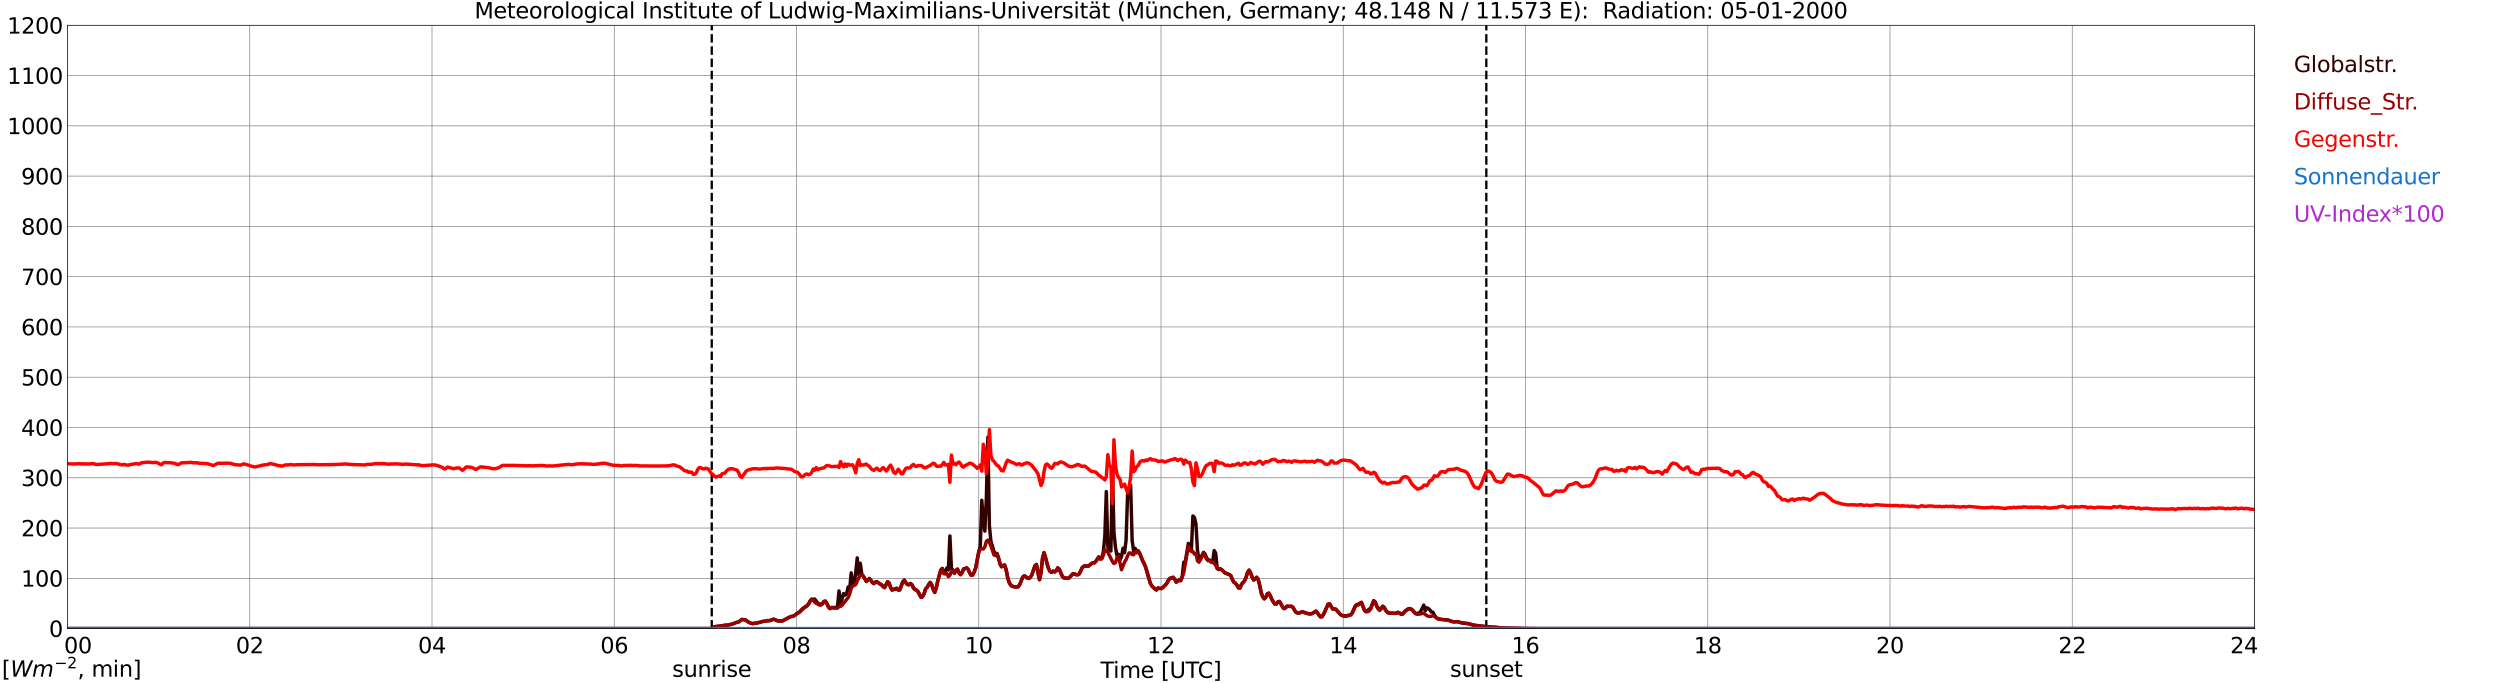 <?xml version="1.0" encoding="utf-8" standalone="no"?>
<!DOCTYPE svg PUBLIC "-//W3C//DTD SVG 1.1//EN"
  "http://www.w3.org/Graphics/SVG/1.1/DTD/svg11.dtd">
<svg xmlns:xlink="http://www.w3.org/1999/xlink" width="1085.4pt" height="296.64pt" viewBox="0 0 1085.4 296.64" xmlns="http://www.w3.org/2000/svg" version="1.1">
 <defs>
  <style type="text/css">*{stroke-linejoin: round; stroke-linecap: butt}</style>
 </defs>
 <g id="figure_1">
  <g id="patch_1">
   <path d="M 0 296.64 
L 1085.4 296.64 
L 1085.4 0 
L 0 0 
z
" style="fill: #ffffff"/>
  </g>
  <g id="axes_1">
   <g id="patch_2">
    <path d="M 29.306 272.909 
L 978.814 272.909 
L 978.814 10.976 
L 29.306 10.976 
z
" style="fill: #ffffff"/>
   </g>
   <g id="patch_3">
    <path d="M 978.814 272.909 
L 978.814 272.909 
L 978.814 10.976 
L 978.814 10.976 
z
" clip-path="url(#p6872bcfddb)" style="fill: #d3d3d3; opacity: 0.25; stroke: #d3d3d3; stroke-linejoin: miter"/>
   </g>
   <g id="matplotlib.axis_1">
    <g id="xtick_1">
     <g id="line2d_1">
      <path d="M 29.306 272.909 
L 29.306 10.976 
" clip-path="url(#p6872bcfddb)" style="fill: none; stroke: #808080; stroke-width: 0.3; stroke-linecap: square"/>
     </g>
     <g id="line2d_2"/>
     <g id="text_1">
      <!--    00 -->
      <g transform="translate(18.733 283.627) scale(0.095 -0.095)">
       <defs>
        <path id="DejaVuSans-20" transform="scale(0.016)"/>
        <path id="DejaVuSans-30" d="M 2034 4250 
Q 1547 4250 1301 3770 
Q 1056 3291 1056 2328 
Q 1056 1369 1301 889 
Q 1547 409 2034 409 
Q 2525 409 2770 889 
Q 3016 1369 3016 2328 
Q 3016 3291 2770 3770 
Q 2525 4250 2034 4250 
z
M 2034 4750 
Q 2819 4750 3233 4129 
Q 3647 3509 3647 2328 
Q 3647 1150 3233 529 
Q 2819 -91 2034 -91 
Q 1250 -91 836 529 
Q 422 1150 422 2328 
Q 422 3509 836 4129 
Q 1250 4750 2034 4750 
z
" transform="scale(0.016)"/>
       </defs>
       <use xlink:href="#DejaVuSans-20"/>
       <use xlink:href="#DejaVuSans-20" transform="translate(31.787 0)"/>
       <use xlink:href="#DejaVuSans-20" transform="translate(63.574 0)"/>
       <use xlink:href="#DejaVuSans-30" transform="translate(95.361 0)"/>
       <use xlink:href="#DejaVuSans-30" transform="translate(158.984 0)"/>
      </g>
     </g>
    </g>
    <g id="xtick_2">
     <g id="line2d_3">
      <path d="M 108.431 272.909 
L 108.431 10.976 
" clip-path="url(#p6872bcfddb)" style="fill: none; stroke: #808080; stroke-width: 0.3; stroke-linecap: square"/>
     </g>
     <g id="line2d_4"/>
     <g id="text_2">
      <!-- 02 -->
      <g transform="translate(102.387 283.627) scale(0.095 -0.095)">
       <defs>
        <path id="DejaVuSans-32" d="M 1228 531 
L 3431 531 
L 3431 0 
L 469 0 
L 469 531 
Q 828 903 1448 1529 
Q 2069 2156 2228 2338 
Q 2531 2678 2651 2914 
Q 2772 3150 2772 3378 
Q 2772 3750 2511 3984 
Q 2250 4219 1831 4219 
Q 1534 4219 1204 4116 
Q 875 4013 500 3803 
L 500 4441 
Q 881 4594 1212 4672 
Q 1544 4750 1819 4750 
Q 2544 4750 2975 4387 
Q 3406 4025 3406 3419 
Q 3406 3131 3298 2873 
Q 3191 2616 2906 2266 
Q 2828 2175 2409 1742 
Q 1991 1309 1228 531 
z
" transform="scale(0.016)"/>
       </defs>
       <use xlink:href="#DejaVuSans-30"/>
       <use xlink:href="#DejaVuSans-32" transform="translate(63.623 0)"/>
      </g>
     </g>
    </g>
    <g id="xtick_3">
     <g id="line2d_5">
      <path d="M 187.557 272.909 
L 187.557 10.976 
" clip-path="url(#p6872bcfddb)" style="fill: none; stroke: #808080; stroke-width: 0.3; stroke-linecap: square"/>
     </g>
     <g id="line2d_6"/>
     <g id="text_3">
      <!-- 04 -->
      <g transform="translate(181.513 283.627) scale(0.095 -0.095)">
       <defs>
        <path id="DejaVuSans-34" d="M 2419 4116 
L 825 1625 
L 2419 1625 
L 2419 4116 
z
M 2253 4666 
L 3047 4666 
L 3047 1625 
L 3713 1625 
L 3713 1100 
L 3047 1100 
L 3047 0 
L 2419 0 
L 2419 1100 
L 313 1100 
L 313 1709 
L 2253 4666 
z
" transform="scale(0.016)"/>
       </defs>
       <use xlink:href="#DejaVuSans-30"/>
       <use xlink:href="#DejaVuSans-34" transform="translate(63.623 0)"/>
      </g>
     </g>
    </g>
    <g id="xtick_4">
     <g id="line2d_7">
      <path d="M 266.683 272.909 
L 266.683 10.976 
" clip-path="url(#p6872bcfddb)" style="fill: none; stroke: #808080; stroke-width: 0.3; stroke-linecap: square"/>
     </g>
     <g id="line2d_8"/>
     <g id="text_4">
      <!-- 06 -->
      <g transform="translate(260.638 283.627) scale(0.095 -0.095)">
       <defs>
        <path id="DejaVuSans-36" d="M 2113 2584 
Q 1688 2584 1439 2293 
Q 1191 2003 1191 1497 
Q 1191 994 1439 701 
Q 1688 409 2113 409 
Q 2538 409 2786 701 
Q 3034 994 3034 1497 
Q 3034 2003 2786 2293 
Q 2538 2584 2113 2584 
z
M 3366 4563 
L 3366 3988 
Q 3128 4100 2886 4159 
Q 2644 4219 2406 4219 
Q 1781 4219 1451 3797 
Q 1122 3375 1075 2522 
Q 1259 2794 1537 2939 
Q 1816 3084 2150 3084 
Q 2853 3084 3261 2657 
Q 3669 2231 3669 1497 
Q 3669 778 3244 343 
Q 2819 -91 2113 -91 
Q 1303 -91 875 529 
Q 447 1150 447 2328 
Q 447 3434 972 4092 
Q 1497 4750 2381 4750 
Q 2619 4750 2861 4703 
Q 3103 4656 3366 4563 
z
" transform="scale(0.016)"/>
       </defs>
       <use xlink:href="#DejaVuSans-30"/>
       <use xlink:href="#DejaVuSans-36" transform="translate(63.623 0)"/>
      </g>
     </g>
    </g>
    <g id="xtick_5">
     <g id="line2d_9">
      <path d="M 345.808 272.909 
L 345.808 10.976 
" clip-path="url(#p6872bcfddb)" style="fill: none; stroke: #808080; stroke-width: 0.3; stroke-linecap: square"/>
     </g>
     <g id="line2d_10"/>
     <g id="text_5">
      <!-- 08 -->
      <g transform="translate(339.764 283.627) scale(0.095 -0.095)">
       <defs>
        <path id="DejaVuSans-38" d="M 2034 2216 
Q 1584 2216 1326 1975 
Q 1069 1734 1069 1313 
Q 1069 891 1326 650 
Q 1584 409 2034 409 
Q 2484 409 2743 651 
Q 3003 894 3003 1313 
Q 3003 1734 2745 1975 
Q 2488 2216 2034 2216 
z
M 1403 2484 
Q 997 2584 770 2862 
Q 544 3141 544 3541 
Q 544 4100 942 4425 
Q 1341 4750 2034 4750 
Q 2731 4750 3128 4425 
Q 3525 4100 3525 3541 
Q 3525 3141 3298 2862 
Q 3072 2584 2669 2484 
Q 3125 2378 3379 2068 
Q 3634 1759 3634 1313 
Q 3634 634 3220 271 
Q 2806 -91 2034 -91 
Q 1263 -91 848 271 
Q 434 634 434 1313 
Q 434 1759 690 2068 
Q 947 2378 1403 2484 
z
M 1172 3481 
Q 1172 3119 1398 2916 
Q 1625 2713 2034 2713 
Q 2441 2713 2670 2916 
Q 2900 3119 2900 3481 
Q 2900 3844 2670 4047 
Q 2441 4250 2034 4250 
Q 1625 4250 1398 4047 
Q 1172 3844 1172 3481 
z
" transform="scale(0.016)"/>
       </defs>
       <use xlink:href="#DejaVuSans-30"/>
       <use xlink:href="#DejaVuSans-38" transform="translate(63.623 0)"/>
      </g>
     </g>
    </g>
    <g id="xtick_6">
     <g id="line2d_11">
      <path d="M 424.934 272.909 
L 424.934 10.976 
" clip-path="url(#p6872bcfddb)" style="fill: none; stroke: #808080; stroke-width: 0.3; stroke-linecap: square"/>
     </g>
     <g id="line2d_12"/>
     <g id="text_6">
      <!-- 10 -->
      <g transform="translate(418.89 283.627) scale(0.095 -0.095)">
       <defs>
        <path id="DejaVuSans-31" d="M 794 531 
L 1825 531 
L 1825 4091 
L 703 3866 
L 703 4441 
L 1819 4666 
L 2450 4666 
L 2450 531 
L 3481 531 
L 3481 0 
L 794 0 
L 794 531 
z
" transform="scale(0.016)"/>
       </defs>
       <use xlink:href="#DejaVuSans-31"/>
       <use xlink:href="#DejaVuSans-30" transform="translate(63.623 0)"/>
      </g>
     </g>
    </g>
    <g id="xtick_7">
     <g id="line2d_13">
      <path d="M 504.06 272.909 
L 504.06 10.976 
" clip-path="url(#p6872bcfddb)" style="fill: none; stroke: #808080; stroke-width: 0.3; stroke-linecap: square"/>
     </g>
     <g id="line2d_14"/>
     <g id="text_7">
      <!-- 12 -->
      <g transform="translate(498.015 283.627) scale(0.095 -0.095)">
       <use xlink:href="#DejaVuSans-31"/>
       <use xlink:href="#DejaVuSans-32" transform="translate(63.623 0)"/>
      </g>
     </g>
    </g>
    <g id="xtick_8">
     <g id="line2d_15">
      <path d="M 583.185 272.909 
L 583.185 10.976 
" clip-path="url(#p6872bcfddb)" style="fill: none; stroke: #808080; stroke-width: 0.3; stroke-linecap: square"/>
     </g>
     <g id="line2d_16"/>
     <g id="text_8">
      <!-- 14 -->
      <g transform="translate(577.141 283.627) scale(0.095 -0.095)">
       <use xlink:href="#DejaVuSans-31"/>
       <use xlink:href="#DejaVuSans-34" transform="translate(63.623 0)"/>
      </g>
     </g>
    </g>
    <g id="xtick_9">
     <g id="line2d_17">
      <path d="M 662.311 272.909 
L 662.311 10.976 
" clip-path="url(#p6872bcfddb)" style="fill: none; stroke: #808080; stroke-width: 0.3; stroke-linecap: square"/>
     </g>
     <g id="line2d_18"/>
     <g id="text_9">
      <!-- 16 -->
      <g transform="translate(656.267 283.627) scale(0.095 -0.095)">
       <use xlink:href="#DejaVuSans-31"/>
       <use xlink:href="#DejaVuSans-36" transform="translate(63.623 0)"/>
      </g>
     </g>
    </g>
    <g id="xtick_10">
     <g id="line2d_19">
      <path d="M 741.437 272.909 
L 741.437 10.976 
" clip-path="url(#p6872bcfddb)" style="fill: none; stroke: #808080; stroke-width: 0.3; stroke-linecap: square"/>
     </g>
     <g id="line2d_20"/>
     <g id="text_10">
      <!-- 18 -->
      <g transform="translate(735.392 283.627) scale(0.095 -0.095)">
       <use xlink:href="#DejaVuSans-31"/>
       <use xlink:href="#DejaVuSans-38" transform="translate(63.623 0)"/>
      </g>
     </g>
    </g>
    <g id="xtick_11">
     <g id="line2d_21">
      <path d="M 820.562 272.909 
L 820.562 10.976 
" clip-path="url(#p6872bcfddb)" style="fill: none; stroke: #808080; stroke-width: 0.3; stroke-linecap: square"/>
     </g>
     <g id="line2d_22"/>
     <g id="text_11">
      <!-- 20 -->
      <g transform="translate(814.518 283.627) scale(0.095 -0.095)">
       <use xlink:href="#DejaVuSans-32"/>
       <use xlink:href="#DejaVuSans-30" transform="translate(63.623 0)"/>
      </g>
     </g>
    </g>
    <g id="xtick_12">
     <g id="line2d_23">
      <path d="M 899.688 272.909 
L 899.688 10.976 
" clip-path="url(#p6872bcfddb)" style="fill: none; stroke: #808080; stroke-width: 0.3; stroke-linecap: square"/>
     </g>
     <g id="line2d_24"/>
     <g id="text_12">
      <!-- 22 -->
      <g transform="translate(893.644 283.627) scale(0.095 -0.095)">
       <use xlink:href="#DejaVuSans-32"/>
       <use xlink:href="#DejaVuSans-32" transform="translate(63.623 0)"/>
      </g>
     </g>
    </g>
    <g id="xtick_13">
     <g id="line2d_25">
      <path d="M 978.814 272.909 
L 978.814 10.976 
" clip-path="url(#p6872bcfddb)" style="fill: none; stroke: #808080; stroke-width: 0.3; stroke-linecap: square"/>
     </g>
     <g id="line2d_26"/>
     <g id="text_13">
      <!-- 24    -->
      <g transform="translate(968.241 283.627) scale(0.095 -0.095)">
       <use xlink:href="#DejaVuSans-32"/>
       <use xlink:href="#DejaVuSans-34" transform="translate(63.623 0)"/>
       <use xlink:href="#DejaVuSans-20" transform="translate(127.246 0)"/>
       <use xlink:href="#DejaVuSans-20" transform="translate(159.033 0)"/>
       <use xlink:href="#DejaVuSans-20" transform="translate(190.82 0)"/>
      </g>
     </g>
    </g>
    <g id="text_14">
     <!-- Time [UTC] -->
     <g transform="translate(477.806 294.322) scale(0.095 -0.095)">
      <defs>
       <path id="DejaVuSans-54" d="M -19 4666 
L 3928 4666 
L 3928 4134 
L 2272 4134 
L 2272 0 
L 1638 0 
L 1638 4134 
L -19 4134 
L -19 4666 
z
" transform="scale(0.016)"/>
       <path id="DejaVuSans-69" d="M 603 3500 
L 1178 3500 
L 1178 0 
L 603 0 
L 603 3500 
z
M 603 4863 
L 1178 4863 
L 1178 4134 
L 603 4134 
L 603 4863 
z
" transform="scale(0.016)"/>
       <path id="DejaVuSans-6d" d="M 3328 2828 
Q 3544 3216 3844 3400 
Q 4144 3584 4550 3584 
Q 5097 3584 5394 3201 
Q 5691 2819 5691 2113 
L 5691 0 
L 5113 0 
L 5113 2094 
Q 5113 2597 4934 2840 
Q 4756 3084 4391 3084 
Q 3944 3084 3684 2787 
Q 3425 2491 3425 1978 
L 3425 0 
L 2847 0 
L 2847 2094 
Q 2847 2600 2669 2842 
Q 2491 3084 2119 3084 
Q 1678 3084 1418 2786 
Q 1159 2488 1159 1978 
L 1159 0 
L 581 0 
L 581 3500 
L 1159 3500 
L 1159 2956 
Q 1356 3278 1631 3431 
Q 1906 3584 2284 3584 
Q 2666 3584 2933 3390 
Q 3200 3197 3328 2828 
z
" transform="scale(0.016)"/>
       <path id="DejaVuSans-65" d="M 3597 1894 
L 3597 1613 
L 953 1613 
Q 991 1019 1311 708 
Q 1631 397 2203 397 
Q 2534 397 2845 478 
Q 3156 559 3463 722 
L 3463 178 
Q 3153 47 2828 -22 
Q 2503 -91 2169 -91 
Q 1331 -91 842 396 
Q 353 884 353 1716 
Q 353 2575 817 3079 
Q 1281 3584 2069 3584 
Q 2775 3584 3186 3129 
Q 3597 2675 3597 1894 
z
M 3022 2063 
Q 3016 2534 2758 2815 
Q 2500 3097 2075 3097 
Q 1594 3097 1305 2825 
Q 1016 2553 972 2059 
L 3022 2063 
z
" transform="scale(0.016)"/>
       <path id="DejaVuSans-5b" d="M 550 4863 
L 1875 4863 
L 1875 4416 
L 1125 4416 
L 1125 -397 
L 1875 -397 
L 1875 -844 
L 550 -844 
L 550 4863 
z
" transform="scale(0.016)"/>
       <path id="DejaVuSans-55" d="M 556 4666 
L 1191 4666 
L 1191 1831 
Q 1191 1081 1462 751 
Q 1734 422 2344 422 
Q 2950 422 3222 751 
Q 3494 1081 3494 1831 
L 3494 4666 
L 4128 4666 
L 4128 1753 
Q 4128 841 3676 375 
Q 3225 -91 2344 -91 
Q 1459 -91 1007 375 
Q 556 841 556 1753 
L 556 4666 
z
" transform="scale(0.016)"/>
       <path id="DejaVuSans-43" d="M 4122 4306 
L 4122 3641 
Q 3803 3938 3442 4084 
Q 3081 4231 2675 4231 
Q 1875 4231 1450 3742 
Q 1025 3253 1025 2328 
Q 1025 1406 1450 917 
Q 1875 428 2675 428 
Q 3081 428 3442 575 
Q 3803 722 4122 1019 
L 4122 359 
Q 3791 134 3420 21 
Q 3050 -91 2638 -91 
Q 1578 -91 968 557 
Q 359 1206 359 2328 
Q 359 3453 968 4101 
Q 1578 4750 2638 4750 
Q 3056 4750 3426 4639 
Q 3797 4528 4122 4306 
z
" transform="scale(0.016)"/>
       <path id="DejaVuSans-5d" d="M 1947 4863 
L 1947 -844 
L 622 -844 
L 622 -397 
L 1369 -397 
L 1369 4416 
L 622 4416 
L 622 4863 
L 1947 4863 
z
" transform="scale(0.016)"/>
      </defs>
      <use xlink:href="#DejaVuSans-54"/>
      <use xlink:href="#DejaVuSans-69" transform="translate(57.959 0)"/>
      <use xlink:href="#DejaVuSans-6d" transform="translate(85.742 0)"/>
      <use xlink:href="#DejaVuSans-65" transform="translate(183.154 0)"/>
      <use xlink:href="#DejaVuSans-20" transform="translate(244.678 0)"/>
      <use xlink:href="#DejaVuSans-5b" transform="translate(276.465 0)"/>
      <use xlink:href="#DejaVuSans-55" transform="translate(315.479 0)"/>
      <use xlink:href="#DejaVuSans-54" transform="translate(388.672 0)"/>
      <use xlink:href="#DejaVuSans-43" transform="translate(443.881 0)"/>
      <use xlink:href="#DejaVuSans-5d" transform="translate(513.705 0)"/>
     </g>
    </g>
   </g>
   <g id="matplotlib.axis_2">
    <g id="ytick_1">
     <g id="line2d_27">
      <path d="M 29.306 272.909 
L 978.814 272.909 
" clip-path="url(#p6872bcfddb)" style="fill: none; stroke: #808080; stroke-width: 0.3; stroke-linecap: square"/>
     </g>
     <g id="line2d_28"/>
     <g id="text_15">
      <!-- 0 -->
      <g transform="translate(21.261 276.518) scale(0.095 -0.095)">
       <use xlink:href="#DejaVuSans-30"/>
      </g>
     </g>
    </g>
    <g id="ytick_2">
     <g id="line2d_29">
      <path d="M 29.306 251.081 
L 978.814 251.081 
" clip-path="url(#p6872bcfddb)" style="fill: none; stroke: #808080; stroke-width: 0.3; stroke-linecap: square"/>
     </g>
     <g id="line2d_30"/>
     <g id="text_16">
      <!-- 100 -->
      <g transform="translate(9.173 254.69) scale(0.095 -0.095)">
       <use xlink:href="#DejaVuSans-31"/>
       <use xlink:href="#DejaVuSans-30" transform="translate(63.623 0)"/>
       <use xlink:href="#DejaVuSans-30" transform="translate(127.246 0)"/>
      </g>
     </g>
    </g>
    <g id="ytick_3">
     <g id="line2d_31">
      <path d="M 29.306 229.253 
L 978.814 229.253 
" clip-path="url(#p6872bcfddb)" style="fill: none; stroke: #808080; stroke-width: 0.3; stroke-linecap: square"/>
     </g>
     <g id="line2d_32"/>
     <g id="text_17">
      <!-- 200 -->
      <g transform="translate(9.173 232.863) scale(0.095 -0.095)">
       <use xlink:href="#DejaVuSans-32"/>
       <use xlink:href="#DejaVuSans-30" transform="translate(63.623 0)"/>
       <use xlink:href="#DejaVuSans-30" transform="translate(127.246 0)"/>
      </g>
     </g>
    </g>
    <g id="ytick_4">
     <g id="line2d_33">
      <path d="M 29.306 207.426 
L 978.814 207.426 
" clip-path="url(#p6872bcfddb)" style="fill: none; stroke: #808080; stroke-width: 0.3; stroke-linecap: square"/>
     </g>
     <g id="line2d_34"/>
     <g id="text_18">
      <!-- 300 -->
      <g transform="translate(9.173 211.035) scale(0.095 -0.095)">
       <defs>
        <path id="DejaVuSans-33" d="M 2597 2516 
Q 3050 2419 3304 2112 
Q 3559 1806 3559 1356 
Q 3559 666 3084 287 
Q 2609 -91 1734 -91 
Q 1441 -91 1130 -33 
Q 819 25 488 141 
L 488 750 
Q 750 597 1062 519 
Q 1375 441 1716 441 
Q 2309 441 2620 675 
Q 2931 909 2931 1356 
Q 2931 1769 2642 2001 
Q 2353 2234 1838 2234 
L 1294 2234 
L 1294 2753 
L 1863 2753 
Q 2328 2753 2575 2939 
Q 2822 3125 2822 3475 
Q 2822 3834 2567 4026 
Q 2313 4219 1838 4219 
Q 1578 4219 1281 4162 
Q 984 4106 628 3988 
L 628 4550 
Q 988 4650 1302 4700 
Q 1616 4750 1894 4750 
Q 2613 4750 3031 4423 
Q 3450 4097 3450 3541 
Q 3450 3153 3228 2886 
Q 3006 2619 2597 2516 
z
" transform="scale(0.016)"/>
       </defs>
       <use xlink:href="#DejaVuSans-33"/>
       <use xlink:href="#DejaVuSans-30" transform="translate(63.623 0)"/>
       <use xlink:href="#DejaVuSans-30" transform="translate(127.246 0)"/>
      </g>
     </g>
    </g>
    <g id="ytick_5">
     <g id="line2d_35">
      <path d="M 29.306 185.598 
L 978.814 185.598 
" clip-path="url(#p6872bcfddb)" style="fill: none; stroke: #808080; stroke-width: 0.3; stroke-linecap: square"/>
     </g>
     <g id="line2d_36"/>
     <g id="text_19">
      <!-- 400 -->
      <g transform="translate(9.173 189.207) scale(0.095 -0.095)">
       <use xlink:href="#DejaVuSans-34"/>
       <use xlink:href="#DejaVuSans-30" transform="translate(63.623 0)"/>
       <use xlink:href="#DejaVuSans-30" transform="translate(127.246 0)"/>
      </g>
     </g>
    </g>
    <g id="ytick_6">
     <g id="line2d_37">
      <path d="M 29.306 163.77 
L 978.814 163.77 
" clip-path="url(#p6872bcfddb)" style="fill: none; stroke: #808080; stroke-width: 0.3; stroke-linecap: square"/>
     </g>
     <g id="line2d_38"/>
     <g id="text_20">
      <!-- 500 -->
      <g transform="translate(9.173 167.379) scale(0.095 -0.095)">
       <defs>
        <path id="DejaVuSans-35" d="M 691 4666 
L 3169 4666 
L 3169 4134 
L 1269 4134 
L 1269 2991 
Q 1406 3038 1543 3061 
Q 1681 3084 1819 3084 
Q 2600 3084 3056 2656 
Q 3513 2228 3513 1497 
Q 3513 744 3044 326 
Q 2575 -91 1722 -91 
Q 1428 -91 1123 -41 
Q 819 9 494 109 
L 494 744 
Q 775 591 1075 516 
Q 1375 441 1709 441 
Q 2250 441 2565 725 
Q 2881 1009 2881 1497 
Q 2881 1984 2565 2268 
Q 2250 2553 1709 2553 
Q 1456 2553 1204 2497 
Q 953 2441 691 2322 
L 691 4666 
z
" transform="scale(0.016)"/>
       </defs>
       <use xlink:href="#DejaVuSans-35"/>
       <use xlink:href="#DejaVuSans-30" transform="translate(63.623 0)"/>
       <use xlink:href="#DejaVuSans-30" transform="translate(127.246 0)"/>
      </g>
     </g>
    </g>
    <g id="ytick_7">
     <g id="line2d_39">
      <path d="M 29.306 141.942 
L 978.814 141.942 
" clip-path="url(#p6872bcfddb)" style="fill: none; stroke: #808080; stroke-width: 0.3; stroke-linecap: square"/>
     </g>
     <g id="line2d_40"/>
     <g id="text_21">
      <!-- 600 -->
      <g transform="translate(9.173 145.551) scale(0.095 -0.095)">
       <use xlink:href="#DejaVuSans-36"/>
       <use xlink:href="#DejaVuSans-30" transform="translate(63.623 0)"/>
       <use xlink:href="#DejaVuSans-30" transform="translate(127.246 0)"/>
      </g>
     </g>
    </g>
    <g id="ytick_8">
     <g id="line2d_41">
      <path d="M 29.306 120.114 
L 978.814 120.114 
" clip-path="url(#p6872bcfddb)" style="fill: none; stroke: #808080; stroke-width: 0.3; stroke-linecap: square"/>
     </g>
     <g id="line2d_42"/>
     <g id="text_22">
      <!-- 700 -->
      <g transform="translate(9.173 123.724) scale(0.095 -0.095)">
       <defs>
        <path id="DejaVuSans-37" d="M 525 4666 
L 3525 4666 
L 3525 4397 
L 1831 0 
L 1172 0 
L 2766 4134 
L 525 4134 
L 525 4666 
z
" transform="scale(0.016)"/>
       </defs>
       <use xlink:href="#DejaVuSans-37"/>
       <use xlink:href="#DejaVuSans-30" transform="translate(63.623 0)"/>
       <use xlink:href="#DejaVuSans-30" transform="translate(127.246 0)"/>
      </g>
     </g>
    </g>
    <g id="ytick_9">
     <g id="line2d_43">
      <path d="M 29.306 98.287 
L 978.814 98.287 
" clip-path="url(#p6872bcfddb)" style="fill: none; stroke: #808080; stroke-width: 0.3; stroke-linecap: square"/>
     </g>
     <g id="line2d_44"/>
     <g id="text_23">
      <!-- 800 -->
      <g transform="translate(9.173 101.896) scale(0.095 -0.095)">
       <use xlink:href="#DejaVuSans-38"/>
       <use xlink:href="#DejaVuSans-30" transform="translate(63.623 0)"/>
       <use xlink:href="#DejaVuSans-30" transform="translate(127.246 0)"/>
      </g>
     </g>
    </g>
    <g id="ytick_10">
     <g id="line2d_45">
      <path d="M 29.306 76.459 
L 978.814 76.459 
" clip-path="url(#p6872bcfddb)" style="fill: none; stroke: #808080; stroke-width: 0.3; stroke-linecap: square"/>
     </g>
     <g id="line2d_46"/>
     <g id="text_24">
      <!-- 900 -->
      <g transform="translate(9.173 80.068) scale(0.095 -0.095)">
       <defs>
        <path id="DejaVuSans-39" d="M 703 97 
L 703 672 
Q 941 559 1184 500 
Q 1428 441 1663 441 
Q 2288 441 2617 861 
Q 2947 1281 2994 2138 
Q 2813 1869 2534 1725 
Q 2256 1581 1919 1581 
Q 1219 1581 811 2004 
Q 403 2428 403 3163 
Q 403 3881 828 4315 
Q 1253 4750 1959 4750 
Q 2769 4750 3195 4129 
Q 3622 3509 3622 2328 
Q 3622 1225 3098 567 
Q 2575 -91 1691 -91 
Q 1453 -91 1209 -44 
Q 966 3 703 97 
z
M 1959 2075 
Q 2384 2075 2632 2365 
Q 2881 2656 2881 3163 
Q 2881 3666 2632 3958 
Q 2384 4250 1959 4250 
Q 1534 4250 1286 3958 
Q 1038 3666 1038 3163 
Q 1038 2656 1286 2365 
Q 1534 2075 1959 2075 
z
" transform="scale(0.016)"/>
       </defs>
       <use xlink:href="#DejaVuSans-39"/>
       <use xlink:href="#DejaVuSans-30" transform="translate(63.623 0)"/>
       <use xlink:href="#DejaVuSans-30" transform="translate(127.246 0)"/>
      </g>
     </g>
    </g>
    <g id="ytick_11">
     <g id="line2d_47">
      <path d="M 29.306 54.631 
L 978.814 54.631 
" clip-path="url(#p6872bcfddb)" style="fill: none; stroke: #808080; stroke-width: 0.3; stroke-linecap: square"/>
     </g>
     <g id="line2d_48"/>
     <g id="text_25">
      <!-- 1000 -->
      <g transform="translate(3.128 58.24) scale(0.095 -0.095)">
       <use xlink:href="#DejaVuSans-31"/>
       <use xlink:href="#DejaVuSans-30" transform="translate(63.623 0)"/>
       <use xlink:href="#DejaVuSans-30" transform="translate(127.246 0)"/>
       <use xlink:href="#DejaVuSans-30" transform="translate(190.869 0)"/>
      </g>
     </g>
    </g>
    <g id="ytick_12">
     <g id="line2d_49">
      <path d="M 29.306 32.803 
L 978.814 32.803 
" clip-path="url(#p6872bcfddb)" style="fill: none; stroke: #808080; stroke-width: 0.3; stroke-linecap: square"/>
     </g>
     <g id="line2d_50"/>
     <g id="text_26">
      <!-- 1100 -->
      <g transform="translate(3.128 36.413) scale(0.095 -0.095)">
       <use xlink:href="#DejaVuSans-31"/>
       <use xlink:href="#DejaVuSans-31" transform="translate(63.623 0)"/>
       <use xlink:href="#DejaVuSans-30" transform="translate(127.246 0)"/>
       <use xlink:href="#DejaVuSans-30" transform="translate(190.869 0)"/>
      </g>
     </g>
    </g>
    <g id="ytick_13">
     <g id="line2d_51">
      <path d="M 29.306 10.976 
L 978.814 10.976 
" clip-path="url(#p6872bcfddb)" style="fill: none; stroke: #808080; stroke-width: 0.3; stroke-linecap: square"/>
     </g>
     <g id="line2d_52"/>
     <g id="text_27">
      <!-- 1200 -->
      <g transform="translate(3.128 14.585) scale(0.095 -0.095)">
       <use xlink:href="#DejaVuSans-31"/>
       <use xlink:href="#DejaVuSans-32" transform="translate(63.623 0)"/>
       <use xlink:href="#DejaVuSans-30" transform="translate(127.246 0)"/>
       <use xlink:href="#DejaVuSans-30" transform="translate(190.869 0)"/>
      </g>
     </g>
    </g>
   </g>
   <g id="line2d_53">
    <path d="M 309.015 272.909 
L 309.015 10.976 
" clip-path="url(#p6872bcfddb)" style="fill: none; stroke-dasharray: 3.7,1.6; stroke-dashoffset: 0; stroke: #000000"/>
   </g>
   <g id="line2d_54">
    <path d="M 645.299 272.909 
L 645.299 10.976 
" clip-path="url(#p6872bcfddb)" style="fill: none; stroke-dasharray: 3.7,1.6; stroke-dashoffset: 0; stroke: #000000"/>
   </g>
   <g id="line2d_55">
    <path d="M 29.306 272.909 
L 309.543 272.909 
L 310.202 272.09 
L 313.499 271.726 
L 314.818 271.444 
L 316.136 271.35 
L 317.455 271.056 
L 318.114 270.896 
L 319.433 270.333 
L 320.752 269.975 
L 322.071 268.949 
L 323.39 269.078 
L 324.049 269.379 
L 324.708 269.956 
L 326.027 270.604 
L 326.686 270.737 
L 328.005 270.593 
L 329.983 270.165 
L 330.643 269.914 
L 333.94 269.432 
L 334.599 269.36 
L 335.258 269.008 
L 335.918 268.84 
L 336.577 269.065 
L 337.236 269.436 
L 338.555 269.641 
L 339.215 269.656 
L 339.874 269.482 
L 343.171 267.731 
L 344.49 267.443 
L 345.149 267.046 
L 345.808 266.474 
L 347.127 265.621 
L 348.446 264.221 
L 350.424 262.888 
L 351.083 262.08 
L 351.743 260.864 
L 352.402 260.102 
L 353.062 260.185 
L 353.721 260.098 
L 355.04 261.794 
L 355.699 262.274 
L 356.359 262.29 
L 357.018 262.054 
L 357.677 261.104 
L 358.337 260.932 
L 358.996 261.936 
L 359.655 263.394 
L 360.315 264.051 
L 360.974 263.721 
L 362.293 263.77 
L 362.952 263.663 
L 363.612 263.248 
L 364.271 256.582 
L 364.93 262.329 
L 366.249 257.682 
L 366.909 258.365 
L 367.568 257.787 
L 368.227 254.831 
L 368.887 256.071 
L 369.546 248.732 
L 370.206 253.705 
L 370.865 253.541 
L 371.524 248.521 
L 372.184 242.223 
L 372.843 249.509 
L 373.502 244.568 
L 374.162 249.344 
L 374.821 250.129 
L 376.14 252.423 
L 377.459 251.138 
L 378.118 251.869 
L 378.777 252.816 
L 379.437 253.238 
L 380.096 252.635 
L 380.756 252.53 
L 382.074 253.552 
L 382.734 253.879 
L 383.393 254.608 
L 384.053 255.08 
L 385.371 252.554 
L 386.031 253.131 
L 386.69 255.119 
L 387.349 256.112 
L 388.009 255.759 
L 388.668 255.652 
L 389.328 255.355 
L 389.987 255.925 
L 390.646 255.925 
L 391.965 252.524 
L 392.624 251.825 
L 393.284 252.945 
L 393.943 253.613 
L 394.603 253.818 
L 395.262 253.303 
L 395.921 253.783 
L 396.581 255.148 
L 397.24 255.848 
L 397.899 256.16 
L 398.559 256.793 
L 399.878 259.31 
L 400.537 259.059 
L 401.196 257.758 
L 401.856 255.656 
L 402.515 255.047 
L 403.175 253.84 
L 403.834 252.875 
L 404.493 253.757 
L 405.153 255.922 
L 405.812 257.18 
L 406.471 255.361 
L 407.131 252.236 
L 408.45 247.423 
L 409.109 246.755 
L 409.768 248.475 
L 410.428 248.11 
L 411.087 246.582 
L 411.746 247.458 
L 412.406 232.682 
L 413.065 246.676 
L 413.725 247.488 
L 414.384 248.721 
L 415.043 247.621 
L 415.703 247.056 
L 416.362 248.586 
L 417.022 249.363 
L 417.681 248.58 
L 418.34 246.991 
L 419 246.829 
L 419.659 246.539 
L 420.318 247.087 
L 420.978 248.673 
L 421.637 249.719 
L 422.297 249.573 
L 422.956 248.357 
L 423.615 246.482 
L 424.934 239.46 
L 425.593 237.273 
L 426.253 217.211 
L 426.912 225.944 
L 427.572 230.585 
L 428.231 216.39 
L 428.89 189.78 
L 429.55 228.256 
L 430.209 234.933 
L 431.528 239.414 
L 432.187 240.479 
L 432.847 240.276 
L 433.506 242.092 
L 434.165 244.792 
L 434.825 246.067 
L 435.484 245.546 
L 436.144 245.284 
L 436.803 247.228 
L 437.462 250.607 
L 438.122 252.853 
L 438.781 253.986 
L 439.44 254.549 
L 441.419 254.91 
L 442.078 254.715 
L 442.737 253.746 
L 444.056 250.479 
L 444.716 250.001 
L 445.375 250.341 
L 446.034 250.952 
L 446.694 251.072 
L 447.353 250.572 
L 448.012 249.435 
L 449.331 245.561 
L 449.991 245.028 
L 451.309 251.651 
L 451.969 248.645 
L 452.628 242.341 
L 453.287 239.958 
L 453.947 242.121 
L 454.606 244.771 
L 455.266 246.901 
L 455.925 248.163 
L 456.584 248.475 
L 457.244 247.938 
L 457.903 248.274 
L 458.563 247.844 
L 459.222 246.554 
L 459.881 247.135 
L 461.2 250.134 
L 461.859 250.882 
L 463.838 251.081 
L 464.497 250.52 
L 465.816 249.095 
L 466.475 249.189 
L 467.134 249.466 
L 467.794 249.549 
L 468.453 249.269 
L 469.113 248.073 
L 469.772 246.532 
L 470.431 245.838 
L 471.091 245.696 
L 472.409 245.838 
L 473.069 245.38 
L 473.728 244.768 
L 474.388 244.336 
L 475.047 244.384 
L 475.706 243.78 
L 477.025 241.793 
L 477.685 242.64 
L 478.344 242.453 
L 479.003 239.615 
L 479.663 233.099 
L 480.322 213.426 
L 480.981 237.6 
L 481.641 238.84 
L 482.3 239.233 
L 482.96 202.929 
L 483.619 231.034 
L 484.278 237.563 
L 484.938 241.197 
L 485.597 240.628 
L 486.256 243.062 
L 486.916 241.66 
L 487.575 238.004 
L 488.235 239.936 
L 488.894 234.597 
L 489.553 214.539 
L 490.213 213.542 
L 490.872 210.687 
L 491.532 234.756 
L 492.191 239.239 
L 492.85 238.094 
L 493.51 239.456 
L 494.169 239.122 
L 494.828 240.167 
L 496.147 243.633 
L 496.807 244.69 
L 497.466 246.458 
L 499.444 253.303 
L 500.103 254.394 
L 501.422 255.715 
L 502.082 256.13 
L 502.741 255.296 
L 504.06 255.506 
L 504.719 255.137 
L 506.038 253.923 
L 506.697 253.024 
L 507.357 251.675 
L 508.016 250.994 
L 508.675 250.878 
L 509.335 250.581 
L 509.994 251.387 
L 510.654 252.657 
L 511.972 251.751 
L 512.632 251.819 
L 513.291 250.132 
L 513.95 244.096 
L 514.61 243.788 
L 515.929 235.911 
L 517.247 238.567 
L 517.907 224.023 
L 518.566 224.654 
L 519.226 227.446 
L 519.885 238.775 
L 520.544 243.245 
L 521.204 242.26 
L 522.522 239.811 
L 523.182 240.514 
L 523.841 242.173 
L 524.501 243.02 
L 525.16 243.134 
L 525.819 243.858 
L 526.479 244.009 
L 527.138 239.026 
L 527.797 240.119 
L 528.457 246.667 
L 529.116 247.139 
L 529.776 246.901 
L 530.435 247.32 
L 531.754 248.671 
L 533.732 249.472 
L 534.391 249.953 
L 535.051 251.605 
L 535.71 252.827 
L 536.369 253.196 
L 537.029 254.067 
L 537.688 255.213 
L 538.348 255.311 
L 539.007 253.628 
L 540.326 252.203 
L 540.985 250.719 
L 541.644 248.505 
L 542.304 247.556 
L 542.963 248.763 
L 543.623 250.544 
L 544.282 251.804 
L 544.941 251.413 
L 545.601 250.675 
L 546.26 251.609 
L 546.919 254.253 
L 547.579 257.459 
L 548.238 259.194 
L 548.898 260.022 
L 549.557 259.391 
L 550.216 257.898 
L 550.876 257.57 
L 551.535 258.712 
L 552.195 260.214 
L 552.854 261.401 
L 553.513 262.237 
L 554.173 262.218 
L 554.832 261.279 
L 555.491 261.148 
L 556.151 262.18 
L 556.81 263.494 
L 557.47 264.245 
L 558.129 263.942 
L 558.788 263.176 
L 560.107 263.3 
L 560.766 263.265 
L 561.426 263.798 
L 562.085 265.029 
L 562.745 265.911 
L 563.404 266.155 
L 564.063 266.188 
L 565.382 265.588 
L 567.36 266.323 
L 568.679 266.563 
L 569.338 266.511 
L 569.998 266.243 
L 571.317 265.365 
L 571.976 266.048 
L 572.635 267.063 
L 573.295 267.823 
L 573.954 267.764 
L 574.613 266.732 
L 575.273 265.363 
L 576.592 262.338 
L 577.251 262.172 
L 578.57 264.389 
L 579.889 264.475 
L 581.207 265.926 
L 581.867 266.684 
L 582.526 267.118 
L 583.185 267.345 
L 584.504 267.358 
L 585.823 267.05 
L 586.482 266.806 
L 587.142 265.904 
L 588.46 262.958 
L 589.12 262.445 
L 589.779 262.294 
L 591.098 261.491 
L 592.417 264.885 
L 593.076 265.415 
L 593.736 265.247 
L 594.395 264.442 
L 595.054 264.215 
L 596.373 260.779 
L 597.032 261.224 
L 597.692 262.938 
L 598.351 264.097 
L 599.011 264.496 
L 599.67 264.034 
L 600.329 263.156 
L 600.989 263.693 
L 601.648 264.913 
L 602.307 265.686 
L 602.967 266.103 
L 605.604 266.312 
L 606.264 266.21 
L 606.923 265.819 
L 607.582 266.072 
L 608.242 266.609 
L 608.901 266.59 
L 610.22 265.125 
L 611.539 264.239 
L 612.198 264.25 
L 612.858 264.488 
L 613.517 265.094 
L 614.176 265.928 
L 614.836 266.336 
L 615.495 266.293 
L 616.154 266.105 
L 616.814 265.394 
L 618.133 262.709 
L 618.792 265.184 
L 619.451 263.876 
L 620.111 264.184 
L 620.77 264.774 
L 621.429 265.725 
L 622.089 265.76 
L 622.748 267.094 
L 623.408 267.945 
L 624.067 268.55 
L 625.386 268.866 
L 627.364 269.085 
L 628.023 269.069 
L 628.683 269.183 
L 630.661 269.905 
L 631.32 269.988 
L 632.639 269.888 
L 633.958 270.241 
L 634.617 270.44 
L 637.914 270.879 
L 639.233 271.3 
L 641.211 271.617 
L 647.145 272.21 
L 649.123 272.309 
L 651.102 272.527 
L 653.08 272.704 
L 660.333 272.837 
L 661.652 272.909 
L 978.154 272.909 
L 978.154 272.909 
" clip-path="url(#p6872bcfddb)" style="fill: none; stroke: #330000; stroke-width: 1.5; stroke-linecap: square"/>
   </g>
   <g id="line2d_56">
    <path d="M 29.306 272.909 
L 309.543 272.909 
L 310.202 272.088 
L 313.499 271.717 
L 314.158 271.529 
L 315.477 271.44 
L 317.455 271.069 
L 318.114 270.905 
L 319.433 270.337 
L 320.752 269.995 
L 322.071 268.962 
L 323.39 269.104 
L 324.049 269.41 
L 324.708 269.977 
L 326.027 270.604 
L 326.686 270.733 
L 328.005 270.586 
L 329.983 270.167 
L 330.643 269.914 
L 333.28 269.419 
L 333.94 269.451 
L 334.599 269.371 
L 335.258 269.023 
L 335.918 268.862 
L 336.577 269.078 
L 337.236 269.451 
L 338.555 269.665 
L 339.215 269.674 
L 339.874 269.501 
L 343.171 267.768 
L 344.49 267.513 
L 345.149 267.105 
L 345.808 266.561 
L 347.127 265.789 
L 349.105 263.979 
L 350.424 263.027 
L 351.083 262.196 
L 351.743 261.004 
L 352.402 260.43 
L 353.062 260.604 
L 353.721 261.454 
L 354.38 261.988 
L 355.04 262.248 
L 355.699 262.689 
L 356.359 262.733 
L 357.018 262.34 
L 357.677 261.349 
L 358.337 261.104 
L 358.996 262.084 
L 359.655 263.591 
L 360.315 264.293 
L 360.974 263.94 
L 362.293 263.988 
L 363.612 264.062 
L 364.271 263.291 
L 364.93 263.276 
L 365.59 262.787 
L 366.909 261.076 
L 368.227 259.463 
L 368.887 257.926 
L 369.546 255.479 
L 370.206 254.464 
L 371.524 253.805 
L 372.843 250.771 
L 373.502 249.835 
L 374.162 249.483 
L 374.821 250.182 
L 376.14 252.471 
L 377.459 251.273 
L 378.118 252.044 
L 378.777 253.05 
L 379.437 253.423 
L 380.096 252.847 
L 380.756 252.74 
L 382.734 253.96 
L 383.393 254.726 
L 384.053 255.161 
L 385.371 252.548 
L 386.031 253.159 
L 386.69 255.206 
L 387.349 256.245 
L 388.009 255.92 
L 388.668 255.879 
L 389.328 255.636 
L 389.987 256.261 
L 390.646 256.211 
L 391.965 252.722 
L 392.624 251.987 
L 393.284 253.087 
L 393.943 253.818 
L 394.603 253.925 
L 395.262 253.38 
L 395.921 253.923 
L 396.581 255.34 
L 397.24 256.04 
L 397.899 256.324 
L 398.559 256.922 
L 399.878 259.356 
L 400.537 259.107 
L 401.196 257.767 
L 401.856 255.645 
L 402.515 255.047 
L 403.175 253.794 
L 403.834 252.864 
L 404.493 253.77 
L 405.153 255.964 
L 405.812 257.221 
L 406.471 255.394 
L 407.131 252.297 
L 408.45 247.606 
L 409.109 247.121 
L 409.768 249.071 
L 410.428 249.193 
L 411.087 249.01 
L 411.746 250.348 
L 412.406 249.745 
L 413.065 248.184 
L 413.725 247.813 
L 414.384 248.964 
L 415.043 247.759 
L 415.703 247.237 
L 416.362 248.765 
L 417.022 249.568 
L 417.681 248.717 
L 418.34 247.132 
L 419.659 246.593 
L 420.318 247.165 
L 420.978 248.754 
L 421.637 249.793 
L 422.297 249.643 
L 422.956 248.429 
L 423.615 246.563 
L 424.934 239.886 
L 425.593 238.397 
L 426.253 238.168 
L 426.912 238.36 
L 427.572 237.399 
L 428.231 235.029 
L 428.89 234.496 
L 429.55 235.485 
L 430.209 237.002 
L 431.528 240.916 
L 432.187 241.228 
L 432.847 240.695 
L 433.506 242.3 
L 434.165 244.869 
L 434.825 246.032 
L 435.484 245.537 
L 436.144 245.249 
L 436.803 247.189 
L 437.462 250.601 
L 438.122 252.871 
L 438.781 254.026 
L 439.44 254.558 
L 441.419 254.929 
L 442.078 254.737 
L 442.737 253.772 
L 444.056 250.553 
L 444.716 250.086 
L 445.375 250.391 
L 446.034 251.029 
L 446.694 251.16 
L 447.353 250.682 
L 448.012 249.592 
L 449.331 245.727 
L 449.991 245.358 
L 450.65 248.857 
L 451.309 251.727 
L 451.969 248.597 
L 452.628 242.258 
L 453.287 239.905 
L 453.947 242.116 
L 454.606 244.795 
L 455.266 246.936 
L 455.925 248.147 
L 456.584 248.427 
L 457.244 247.94 
L 457.903 248.305 
L 458.563 247.835 
L 459.222 246.545 
L 459.881 247.165 
L 461.2 250.173 
L 461.859 250.904 
L 463.838 251.109 
L 464.497 250.531 
L 465.816 249.11 
L 466.475 249.195 
L 467.134 249.464 
L 467.794 249.603 
L 468.453 249.317 
L 469.113 248.128 
L 469.772 246.611 
L 470.431 245.897 
L 471.091 245.731 
L 472.409 245.864 
L 474.388 244.393 
L 475.047 244.43 
L 475.706 243.825 
L 477.025 241.806 
L 477.685 242.723 
L 478.344 242.634 
L 479.003 241.138 
L 479.663 238.689 
L 480.322 238.964 
L 480.981 239.805 
L 482.96 243.775 
L 483.619 244.655 
L 484.278 244.262 
L 484.938 242.223 
L 485.597 241.486 
L 486.916 247.344 
L 488.235 244.05 
L 488.894 243.018 
L 489.553 241.355 
L 490.213 240.075 
L 490.872 240.073 
L 491.532 240.704 
L 492.191 240.859 
L 492.85 239.366 
L 493.51 240.01 
L 494.169 239.462 
L 494.828 240.479 
L 497.466 246.502 
L 499.444 253.321 
L 500.103 254.397 
L 501.422 255.746 
L 502.082 256.13 
L 502.741 255.324 
L 504.06 255.604 
L 504.719 255.272 
L 506.697 253.185 
L 507.357 251.838 
L 508.016 251.096 
L 508.675 251.005 
L 509.335 250.743 
L 509.994 251.55 
L 510.654 252.795 
L 511.313 252.323 
L 511.972 252.076 
L 512.632 252.177 
L 513.291 250.607 
L 513.95 248.549 
L 515.929 237.207 
L 516.588 238.827 
L 517.247 239.464 
L 517.907 239.401 
L 518.566 240.554 
L 519.226 240.241 
L 519.885 243.459 
L 520.544 244.096 
L 521.204 243.016 
L 522.522 240.272 
L 523.182 241.285 
L 523.841 242.721 
L 524.501 243.435 
L 525.16 243.433 
L 525.819 244.085 
L 526.479 244.225 
L 527.138 244.537 
L 527.797 245.391 
L 528.457 246.916 
L 529.116 247.292 
L 529.776 247.052 
L 530.435 247.416 
L 531.754 248.726 
L 533.732 249.459 
L 534.391 249.929 
L 535.051 251.596 
L 535.71 252.81 
L 536.369 253.177 
L 537.029 254.043 
L 537.688 255.198 
L 538.348 255.316 
L 539.007 253.685 
L 540.326 252.168 
L 540.985 250.662 
L 541.644 248.453 
L 542.304 247.56 
L 542.963 248.748 
L 543.623 250.496 
L 544.282 251.795 
L 544.941 251.345 
L 545.601 250.603 
L 546.26 251.491 
L 546.919 254.167 
L 547.579 257.361 
L 548.238 259.068 
L 548.898 259.88 
L 549.557 259.242 
L 550.216 257.811 
L 550.876 257.492 
L 551.535 258.692 
L 552.195 260.225 
L 552.854 261.43 
L 553.513 262.274 
L 554.173 262.228 
L 554.832 261.262 
L 555.491 261.139 
L 556.151 262.183 
L 556.81 263.473 
L 557.47 264.191 
L 558.129 263.874 
L 558.788 263.15 
L 560.107 263.248 
L 560.766 263.213 
L 561.426 263.743 
L 562.085 264.988 
L 562.745 265.832 
L 563.404 266.07 
L 564.063 266.123 
L 565.382 265.533 
L 567.36 266.288 
L 568.679 266.478 
L 569.338 266.411 
L 569.998 266.157 
L 571.317 265.287 
L 571.976 266.018 
L 572.635 267.05 
L 573.295 267.825 
L 573.954 267.718 
L 574.613 266.664 
L 575.273 265.302 
L 576.592 262.292 
L 577.251 262.165 
L 578.57 264.385 
L 579.889 264.448 
L 581.207 265.937 
L 581.867 266.716 
L 582.526 267.179 
L 583.185 267.428 
L 584.504 267.48 
L 585.823 267.207 
L 586.482 266.996 
L 587.142 266.136 
L 588.46 263.254 
L 589.12 262.787 
L 589.779 262.63 
L 591.098 261.74 
L 592.417 265.138 
L 593.076 265.66 
L 593.736 265.548 
L 594.395 265.302 
L 595.054 264.457 
L 596.373 260.991 
L 597.032 261.513 
L 597.692 263.215 
L 598.351 264.392 
L 599.011 265.018 
L 599.67 264.315 
L 600.329 263.416 
L 600.989 263.94 
L 601.648 265.129 
L 602.307 265.841 
L 602.967 266.232 
L 606.264 266.26 
L 606.923 265.9 
L 607.582 266.177 
L 608.242 266.705 
L 608.901 266.673 
L 610.22 265.245 
L 611.539 264.379 
L 612.198 264.413 
L 612.858 264.654 
L 613.517 265.295 
L 614.176 266.133 
L 614.836 266.577 
L 615.495 266.714 
L 616.814 266.531 
L 617.473 266.315 
L 618.133 266.267 
L 619.451 267.255 
L 620.111 267.557 
L 620.77 267.613 
L 621.429 267.541 
L 622.089 267.347 
L 622.748 267.561 
L 624.067 268.641 
L 625.386 268.921 
L 628.683 269.235 
L 630.661 269.912 
L 631.32 269.977 
L 632.639 269.881 
L 633.958 270.228 
L 635.276 270.506 
L 637.255 270.667 
L 639.892 271.414 
L 645.827 272.217 
L 651.102 272.512 
L 653.08 272.68 
L 659.014 272.782 
L 668.905 272.909 
L 978.154 272.909 
L 978.154 272.909 
" clip-path="url(#p6872bcfddb)" style="fill: none; stroke: #990000; stroke-width: 1.5; stroke-linecap: square"/>
   </g>
   <g id="line2d_57">
    <path d="M 29.306 201.209 
L 29.965 201.386 
L 32.603 201.432 
L 33.921 201.342 
L 37.878 201.434 
L 39.197 201.405 
L 39.856 201.279 
L 40.515 201.318 
L 41.834 201.663 
L 47.109 201.327 
L 48.428 201.198 
L 49.087 201.344 
L 50.406 201.198 
L 53.043 201.881 
L 53.703 201.615 
L 55.022 201.89 
L 55.681 201.995 
L 56.34 201.735 
L 58.978 201.292 
L 59.637 201.338 
L 60.297 201.517 
L 61.615 200.886 
L 62.934 200.74 
L 63.594 200.751 
L 64.253 200.626 
L 65.572 200.766 
L 66.231 200.849 
L 67.55 200.698 
L 68.869 201.133 
L 69.528 201.608 
L 70.187 201.757 
L 70.847 201.015 
L 71.506 200.788 
L 74.144 200.919 
L 76.122 201.224 
L 76.781 201.632 
L 77.441 201.689 
L 78.759 200.94 
L 81.397 200.829 
L 82.716 200.722 
L 84.034 200.936 
L 85.353 200.906 
L 86.672 201.135 
L 89.969 201.264 
L 92.606 202.132 
L 94.584 201.15 
L 99.2 201.095 
L 100.519 201.261 
L 101.838 201.722 
L 103.816 201.879 
L 104.475 201.921 
L 105.794 201.386 
L 107.772 201.91 
L 109.091 202.418 
L 109.75 202.516 
L 110.41 202.73 
L 111.069 202.676 
L 114.366 201.877 
L 116.344 201.65 
L 117.003 201.331 
L 117.663 201.329 
L 119.641 201.763 
L 120.3 202.058 
L 121.619 202.22 
L 122.278 202.394 
L 124.257 201.781 
L 124.916 201.886 
L 126.235 201.678 
L 127.553 201.883 
L 128.872 201.761 
L 133.488 201.694 
L 136.785 201.691 
L 138.104 201.783 
L 140.082 201.735 
L 140.741 201.772 
L 141.4 201.696 
L 142.719 201.755 
L 143.379 201.674 
L 144.038 201.731 
L 145.357 201.654 
L 147.335 201.593 
L 149.972 201.427 
L 151.291 201.565 
L 152.61 201.65 
L 153.929 201.735 
L 156.566 201.792 
L 158.544 201.862 
L 159.204 201.641 
L 161.841 201.528 
L 162.501 201.309 
L 164.479 201.296 
L 165.798 201.342 
L 166.457 201.264 
L 168.435 201.504 
L 169.094 201.532 
L 169.754 201.416 
L 171.073 201.445 
L 171.732 201.357 
L 175.029 201.6 
L 176.348 201.477 
L 180.963 201.818 
L 181.623 201.77 
L 182.941 202.089 
L 183.601 202.163 
L 188.216 201.827 
L 189.535 201.984 
L 192.173 202.988 
L 192.832 203.617 
L 193.492 203.488 
L 194.151 202.82 
L 194.81 202.89 
L 196.129 203.276 
L 196.788 203.451 
L 198.767 203.134 
L 199.426 203.206 
L 200.745 204.184 
L 201.404 203.737 
L 202.063 203.018 
L 202.723 202.691 
L 204.701 202.918 
L 205.36 203.152 
L 206.02 203.617 
L 206.679 203.785 
L 208.657 202.674 
L 211.954 203.036 
L 213.932 203.497 
L 215.251 203.455 
L 216.57 203.027 
L 217.889 202.215 
L 218.548 202.038 
L 219.867 202.047 
L 221.186 202.062 
L 222.504 202.041 
L 227.12 202.174 
L 228.439 202.233 
L 230.417 202.189 
L 231.076 202.265 
L 235.033 202.067 
L 236.351 202.154 
L 237.67 202.351 
L 238.329 202.263 
L 239.648 202.331 
L 246.901 201.604 
L 248.22 201.792 
L 250.198 201.471 
L 252.176 201.325 
L 254.155 201.425 
L 256.133 201.46 
L 257.451 201.619 
L 259.43 201.464 
L 260.089 201.408 
L 260.748 201.209 
L 262.067 201.126 
L 262.726 201.115 
L 266.023 201.964 
L 266.683 202.054 
L 267.342 201.993 
L 268.002 202.106 
L 268.661 202.062 
L 269.98 202.316 
L 270.639 202.091 
L 271.958 202.078 
L 273.277 202.056 
L 273.936 202.019 
L 275.255 202.139 
L 275.914 202.038 
L 277.233 202.178 
L 277.892 202.289 
L 285.805 202.32 
L 289.102 202.287 
L 290.42 202.211 
L 292.399 201.809 
L 293.058 201.934 
L 293.717 202.303 
L 295.036 202.658 
L 296.355 203.636 
L 297.014 204.232 
L 297.674 204.498 
L 298.333 204.503 
L 298.992 205.072 
L 299.652 204.902 
L 300.311 205.024 
L 300.971 205.952 
L 301.63 205.88 
L 302.289 205.302 
L 302.949 203.791 
L 303.608 203.012 
L 304.267 203.051 
L 304.927 203.468 
L 305.586 203.63 
L 306.246 203.285 
L 307.564 203.606 
L 308.883 205.662 
L 309.543 205.978 
L 310.202 206.742 
L 310.861 207.14 
L 312.18 206.648 
L 312.839 206.932 
L 313.499 205.675 
L 314.818 205.334 
L 315.477 204.396 
L 316.136 203.833 
L 316.796 203.586 
L 317.455 203.47 
L 318.114 203.523 
L 318.774 203.782 
L 319.433 203.911 
L 320.093 204.223 
L 320.752 205.339 
L 321.411 206.941 
L 322.071 207.257 
L 324.049 204.444 
L 324.708 204.079 
L 326.686 203.542 
L 328.005 203.483 
L 329.324 203.614 
L 329.983 203.643 
L 331.302 203.451 
L 335.258 203.339 
L 335.918 203.352 
L 337.236 203.16 
L 341.852 203.501 
L 342.512 203.645 
L 343.171 203.667 
L 343.83 203.848 
L 345.149 204.808 
L 345.808 204.88 
L 346.468 205.236 
L 347.127 206 
L 347.787 206.976 
L 348.446 207.039 
L 349.765 205.893 
L 350.424 205.788 
L 351.083 206.127 
L 351.743 205.878 
L 352.402 205.118 
L 353.062 203.638 
L 353.721 204.138 
L 354.38 202.988 
L 355.04 203.933 
L 355.699 203.558 
L 357.018 203.256 
L 357.677 203.134 
L 358.337 202.551 
L 358.996 202.13 
L 359.655 202.121 
L 360.974 202.612 
L 362.293 202.503 
L 363.612 202.425 
L 364.271 202.966 
L 364.93 200.425 
L 365.59 201.825 
L 366.249 202.719 
L 366.909 201.427 
L 367.568 202.466 
L 368.227 201.53 
L 368.887 201.942 
L 370.206 201.807 
L 370.865 203.25 
L 371.524 205.293 
L 372.184 201.135 
L 372.843 199.572 
L 373.502 202.082 
L 374.162 201.776 
L 374.821 201.91 
L 376.14 201.495 
L 376.799 202.11 
L 377.459 202.464 
L 378.118 203.405 
L 378.777 203.961 
L 379.437 204.23 
L 380.096 203.582 
L 380.756 203.25 
L 381.415 204.038 
L 382.074 204.267 
L 383.393 202.988 
L 384.053 203.518 
L 384.712 204.485 
L 385.371 203.857 
L 386.031 202.597 
L 386.69 201.931 
L 387.349 203.254 
L 388.009 205.099 
L 388.668 205.527 
L 389.328 204.778 
L 389.987 203.71 
L 390.646 204.509 
L 391.306 205.727 
L 391.965 205.655 
L 392.624 204.372 
L 393.284 203.352 
L 393.943 203.125 
L 394.603 203.152 
L 395.262 202.968 
L 395.921 202.086 
L 396.581 201.639 
L 397.24 202.292 
L 397.899 202.567 
L 398.559 202.158 
L 399.878 202.11 
L 400.537 202.486 
L 401.196 203.123 
L 401.856 203.064 
L 403.834 202.097 
L 405.153 201.087 
L 405.812 201.307 
L 406.471 202.268 
L 407.131 202.534 
L 407.79 202.348 
L 408.45 202.412 
L 409.109 201.718 
L 409.768 200.766 
L 410.428 201.877 
L 411.087 201.881 
L 411.746 201.571 
L 412.406 209.397 
L 413.065 197.603 
L 413.725 201.493 
L 414.384 201.13 
L 415.043 201.772 
L 415.703 201.028 
L 416.362 200.591 
L 417.022 201.346 
L 417.681 202.455 
L 418.34 202.807 
L 419 202.071 
L 419.659 201.897 
L 420.978 201.076 
L 421.637 201.209 
L 422.297 201.545 
L 423.615 202.663 
L 424.275 203.37 
L 424.934 202.757 
L 425.593 201.875 
L 426.253 204.546 
L 426.912 192.897 
L 427.572 195.405 
L 428.231 205.747 
L 428.89 200.5 
L 429.55 186.545 
L 430.209 197.775 
L 430.869 199.72 
L 431.528 200.238 
L 432.187 201.231 
L 432.847 202.014 
L 433.506 202.348 
L 434.825 204.328 
L 435.484 204.455 
L 436.144 203.049 
L 436.803 201.004 
L 437.462 199.792 
L 439.44 200.81 
L 440.1 201.008 
L 441.419 201.722 
L 442.078 201.39 
L 442.737 201.346 
L 443.397 201.901 
L 444.056 201.742 
L 444.716 201.24 
L 446.034 200.919 
L 446.694 201.098 
L 448.012 202.117 
L 449.991 204.649 
L 450.65 205.719 
L 451.969 210.783 
L 452.628 209.281 
L 453.287 204.573 
L 453.947 201.792 
L 454.606 201.445 
L 455.266 202.071 
L 455.925 202.918 
L 456.584 203.311 
L 457.244 202.464 
L 457.903 201.233 
L 458.563 201.237 
L 459.222 201.414 
L 459.881 200.786 
L 460.541 200.528 
L 461.859 200.978 
L 463.838 202.337 
L 465.156 202.641 
L 465.816 202.53 
L 467.134 202.006 
L 467.794 201.648 
L 468.453 201.77 
L 469.772 202.54 
L 470.431 202.379 
L 471.091 202.416 
L 473.728 204.608 
L 475.047 204.791 
L 475.706 204.979 
L 476.366 205.57 
L 477.025 206.321 
L 477.685 206.707 
L 478.344 207.338 
L 479.003 207.677 
L 479.663 208.392 
L 480.322 206.954 
L 480.981 197.422 
L 481.641 202.049 
L 482.3 202.96 
L 482.96 218.665 
L 483.619 190.937 
L 484.278 202.001 
L 484.938 205.821 
L 485.597 207.332 
L 486.256 207.962 
L 486.916 211.365 
L 487.575 210.935 
L 488.235 210.189 
L 489.553 214.009 
L 490.213 211.291 
L 490.872 207.284 
L 491.532 195.826 
L 492.191 204.819 
L 492.85 204.025 
L 493.51 202.562 
L 494.169 202.108 
L 494.828 200.696 
L 495.488 200.113 
L 496.147 200.004 
L 496.807 200.192 
L 497.466 199.705 
L 498.125 199.98 
L 498.785 199.421 
L 499.444 199.107 
L 500.103 199.655 
L 500.763 199.618 
L 502.082 199.882 
L 502.741 200.321 
L 504.719 200.083 
L 505.379 200.508 
L 506.038 200.569 
L 506.697 200.218 
L 508.675 199.548 
L 509.335 199.546 
L 509.994 199.068 
L 510.654 199.33 
L 511.313 199.984 
L 511.972 199.585 
L 512.632 199.347 
L 513.291 199.707 
L 513.95 201.493 
L 514.61 199.781 
L 515.269 200.473 
L 515.929 200.903 
L 516.588 200.74 
L 517.247 203.706 
L 517.907 209.246 
L 518.566 210.82 
L 519.226 200.945 
L 519.885 203.483 
L 520.544 206.869 
L 521.204 206.921 
L 521.863 206.042 
L 523.182 202.888 
L 523.841 202.028 
L 524.501 201.739 
L 525.16 201.233 
L 525.819 201.115 
L 526.479 201.36 
L 527.138 204.776 
L 527.797 200.139 
L 528.457 200.275 
L 529.116 201.106 
L 529.776 200.975 
L 530.435 201.065 
L 531.094 201.338 
L 531.754 201.955 
L 532.413 202.065 
L 533.073 201.923 
L 533.732 202.189 
L 534.391 202.217 
L 535.051 201.772 
L 535.71 202.01 
L 537.688 201.126 
L 538.348 201.977 
L 539.007 201.825 
L 539.666 201.255 
L 540.326 200.936 
L 540.985 201.139 
L 541.644 201.661 
L 542.304 201.432 
L 542.963 200.783 
L 543.623 201.058 
L 544.941 201.416 
L 546.26 200.482 
L 546.919 200.198 
L 547.579 200.622 
L 548.238 201.567 
L 549.557 200.414 
L 550.216 200.574 
L 550.876 200.305 
L 552.195 199.557 
L 553.513 199.417 
L 554.832 200.471 
L 555.491 200.323 
L 556.151 200.395 
L 556.81 200.037 
L 557.47 199.919 
L 558.788 200.434 
L 559.448 200.172 
L 560.107 200.327 
L 560.766 200.746 
L 561.426 200.192 
L 562.085 200.085 
L 564.723 200.515 
L 566.701 200.209 
L 567.36 200.541 
L 568.02 200.356 
L 568.679 200.428 
L 569.338 200.29 
L 569.998 200.286 
L 570.657 200.707 
L 571.976 199.849 
L 572.635 200.039 
L 573.295 200.046 
L 574.613 200.759 
L 575.273 201.438 
L 575.932 201.573 
L 576.592 201.515 
L 577.251 201.113 
L 577.91 200.1 
L 578.57 200.216 
L 579.229 201.063 
L 580.548 201.026 
L 581.867 200.107 
L 583.185 199.701 
L 584.504 199.895 
L 585.164 200.048 
L 585.823 199.976 
L 586.482 200.192 
L 588.46 201.582 
L 589.12 202.272 
L 589.779 203.202 
L 590.439 203.907 
L 591.757 203.348 
L 592.417 204.35 
L 593.076 205.059 
L 593.736 204.983 
L 594.395 205.083 
L 595.054 205.784 
L 595.714 205.577 
L 596.373 205.016 
L 597.032 205.348 
L 598.351 207.753 
L 599.011 208.674 
L 599.67 209.294 
L 600.329 209.687 
L 600.989 209.349 
L 602.307 210.18 
L 603.626 209.796 
L 604.286 209.495 
L 606.264 209.471 
L 606.923 209.279 
L 607.582 209.257 
L 608.901 207.343 
L 609.561 207.039 
L 610.22 206.958 
L 610.879 207.131 
L 611.539 207.633 
L 612.858 209.92 
L 613.517 210.77 
L 615.495 212.396 
L 616.814 211.909 
L 617.473 211.595 
L 618.133 210.695 
L 618.792 210.599 
L 619.451 210.876 
L 620.111 209.936 
L 620.77 208.733 
L 621.429 208.585 
L 622.089 207.735 
L 622.748 206.546 
L 623.408 206.841 
L 624.067 206.747 
L 624.726 206.053 
L 625.386 204.963 
L 626.045 204.784 
L 626.705 204.739 
L 627.364 205.138 
L 628.683 203.985 
L 629.342 203.846 
L 631.32 203.743 
L 631.98 203.438 
L 632.639 203.37 
L 633.298 203.61 
L 633.958 204.033 
L 635.276 204.439 
L 635.936 204.577 
L 636.595 204.983 
L 637.255 205.697 
L 637.914 206.893 
L 639.233 209.851 
L 639.892 211.025 
L 640.552 211.656 
L 641.211 211.774 
L 641.87 212.145 
L 642.53 211.267 
L 643.189 210.075 
L 644.508 206.568 
L 645.167 205.077 
L 645.827 204.514 
L 646.486 204.59 
L 647.145 204.968 
L 647.805 205.791 
L 649.123 208.438 
L 649.783 208.962 
L 651.761 209.438 
L 652.42 209.128 
L 654.399 205.863 
L 655.058 205.836 
L 657.036 206.928 
L 659.014 206.594 
L 659.674 206.365 
L 660.992 206.594 
L 661.652 207 
L 662.311 207.253 
L 662.97 207.257 
L 664.949 208.956 
L 665.608 209.399 
L 667.586 211.045 
L 668.246 211.584 
L 668.905 212.474 
L 669.564 213.926 
L 670.224 214.886 
L 670.883 214.982 
L 671.542 214.945 
L 672.202 215.041 
L 672.861 215.008 
L 673.521 214.777 
L 675.499 213.112 
L 676.817 213.356 
L 677.477 213.14 
L 678.136 213.262 
L 678.796 213.23 
L 679.455 212.821 
L 680.774 210.894 
L 681.433 210.473 
L 682.752 210.239 
L 684.071 209.547 
L 684.73 209.613 
L 685.389 210.178 
L 686.049 210.916 
L 686.708 211.291 
L 687.368 211.282 
L 688.686 210.992 
L 689.346 211.034 
L 690.005 210.925 
L 690.664 210.453 
L 691.324 209.759 
L 691.983 208.812 
L 692.643 207.46 
L 693.302 205.636 
L 693.961 204.223 
L 694.621 203.612 
L 695.939 203.451 
L 696.599 203.23 
L 697.258 203.158 
L 698.577 203.676 
L 699.896 203.854 
L 700.555 204.603 
L 701.215 204.501 
L 701.874 204.191 
L 702.533 204.472 
L 703.193 204.367 
L 703.852 203.935 
L 704.511 204.171 
L 705.171 204.007 
L 705.83 204.675 
L 706.49 203.263 
L 707.149 203.005 
L 707.808 203.064 
L 708.468 203.346 
L 709.127 203.363 
L 709.786 202.925 
L 710.446 203.562 
L 711.765 202.669 
L 712.424 202.837 
L 713.743 202.957 
L 715.062 204.175 
L 715.721 205.02 
L 716.38 204.771 
L 717.04 205.131 
L 718.358 205.081 
L 719.018 204.815 
L 719.677 204.691 
L 720.337 204.852 
L 720.996 205.21 
L 721.655 205.836 
L 722.315 204.955 
L 722.974 204.28 
L 723.633 204.756 
L 724.952 202.495 
L 725.612 201.477 
L 726.271 201.071 
L 727.59 201.298 
L 728.249 201.722 
L 728.909 202.506 
L 730.227 203.56 
L 730.887 203.844 
L 731.546 203.444 
L 732.205 202.909 
L 732.865 202.733 
L 734.184 205.096 
L 734.843 204.872 
L 735.502 205.406 
L 736.162 205.642 
L 736.821 205.666 
L 737.48 205.967 
L 738.14 205.269 
L 738.799 203.883 
L 739.459 203.732 
L 740.118 203.721 
L 741.437 203.366 
L 744.734 203.322 
L 746.052 203.272 
L 746.712 203.453 
L 747.371 204.193 
L 748.69 204.806 
L 749.349 204.8 
L 750.009 204.924 
L 751.327 206.111 
L 751.987 206.242 
L 752.646 205.874 
L 753.306 204.782 
L 753.965 204.85 
L 754.624 204.642 
L 755.284 205.064 
L 755.943 205.893 
L 756.602 206.077 
L 757.262 207.113 
L 757.921 207.253 
L 758.581 206.779 
L 759.24 206.568 
L 759.899 206.192 
L 760.559 205.363 
L 761.218 205.083 
L 761.878 205.653 
L 763.196 206.264 
L 763.856 206.581 
L 764.515 207.131 
L 765.174 208.567 
L 765.834 209.211 
L 766.493 209.381 
L 767.153 209.949 
L 767.812 211.195 
L 768.471 211.016 
L 769.131 211.636 
L 769.79 212.452 
L 770.449 213.033 
L 771.768 215.364 
L 772.428 215.622 
L 773.087 216.185 
L 773.746 217.004 
L 775.065 216.883 
L 775.725 217.307 
L 776.384 217.506 
L 777.703 216.781 
L 778.362 216.672 
L 779.021 217.32 
L 779.681 216.84 
L 780.34 216.746 
L 781 216.467 
L 781.659 216.68 
L 782.978 216.294 
L 783.637 216.534 
L 784.956 216.676 
L 785.615 217.187 
L 786.934 216.412 
L 787.593 215.986 
L 788.912 214.936 
L 789.572 214.513 
L 790.231 214.255 
L 790.89 214.255 
L 791.55 214.142 
L 792.209 214.487 
L 794.847 216.543 
L 795.506 217.294 
L 796.825 217.92 
L 797.484 218.163 
L 798.803 218.503 
L 799.462 218.745 
L 802.1 219.197 
L 804.737 219.158 
L 806.056 219.269 
L 806.715 219.285 
L 807.375 219.092 
L 808.034 219.095 
L 809.353 219.496 
L 810.012 219.302 
L 810.672 219.298 
L 811.99 219.533 
L 812.65 219.37 
L 813.309 219.361 
L 814.628 219.079 
L 817.265 219.33 
L 819.903 219.457 
L 820.562 219.422 
L 821.222 219.531 
L 823.2 219.453 
L 825.178 219.701 
L 825.837 219.564 
L 827.156 219.699 
L 828.475 219.697 
L 829.134 219.909 
L 829.794 219.723 
L 831.772 219.904 
L 832.431 220.101 
L 833.091 220.081 
L 834.409 219.498 
L 835.069 219.793 
L 836.388 219.859 
L 837.047 219.688 
L 839.025 219.704 
L 839.684 219.913 
L 842.322 219.841 
L 842.981 220.02 
L 843.641 219.92 
L 844.3 219.952 
L 844.959 219.78 
L 845.619 219.898 
L 848.256 219.813 
L 848.916 220.044 
L 850.235 220.025 
L 850.894 220.182 
L 852.213 219.981 
L 852.872 219.985 
L 853.531 220.129 
L 854.85 219.874 
L 861.444 220.492 
L 864.082 220.332 
L 864.741 220.188 
L 865.4 220.23 
L 866.06 220.422 
L 867.378 220.376 
L 869.357 220.623 
L 870.675 220.778 
L 871.335 220.561 
L 872.653 220.402 
L 873.313 220.553 
L 873.972 220.245 
L 874.632 220.289 
L 875.291 220.455 
L 875.95 220.232 
L 877.929 220.221 
L 878.588 220.053 
L 881.225 220.291 
L 881.885 220.125 
L 882.544 220.343 
L 883.204 220.186 
L 884.522 220.23 
L 885.182 220.175 
L 886.5 220.455 
L 887.16 220.398 
L 887.819 220.162 
L 888.479 220.448 
L 889.138 220.564 
L 889.797 220.529 
L 890.457 220.644 
L 891.116 220.369 
L 891.775 220.452 
L 892.435 220.265 
L 893.094 220.4 
L 893.754 220.027 
L 895.732 219.767 
L 897.71 220.367 
L 898.369 220.343 
L 899.029 220.059 
L 900.347 220.184 
L 901.007 219.95 
L 901.666 220.134 
L 902.985 220.081 
L 903.644 219.924 
L 905.622 220.044 
L 906.282 220.439 
L 907.601 220.186 
L 908.919 220.413 
L 909.579 220.522 
L 910.238 220.297 
L 910.898 220.199 
L 916.832 220.483 
L 917.491 220.003 
L 918.151 219.996 
L 918.81 220.199 
L 919.469 220.129 
L 920.129 219.891 
L 920.788 219.894 
L 921.448 220.334 
L 922.107 220.147 
L 924.085 220.59 
L 924.745 220.341 
L 926.063 220.3 
L 927.382 220.692 
L 928.701 220.52 
L 929.36 220.965 
L 930.02 220.797 
L 931.998 220.649 
L 934.635 221.026 
L 935.954 220.937 
L 936.613 220.948 
L 937.273 221.12 
L 937.932 220.983 
L 941.888 221.053 
L 942.548 220.909 
L 943.867 220.97 
L 944.526 221.286 
L 945.185 220.954 
L 945.845 220.778 
L 946.504 220.878 
L 949.142 220.749 
L 949.801 220.878 
L 950.46 220.636 
L 951.779 220.856 
L 952.438 220.699 
L 953.098 220.775 
L 954.417 220.653 
L 955.076 220.874 
L 956.395 220.823 
L 957.714 220.917 
L 958.373 220.773 
L 959.032 220.928 
L 959.692 220.706 
L 960.351 220.601 
L 961.67 220.682 
L 962.329 220.769 
L 962.989 220.553 
L 964.967 220.631 
L 966.285 220.928 
L 966.945 220.745 
L 967.604 220.738 
L 968.264 220.882 
L 969.582 220.677 
L 970.242 220.679 
L 970.901 220.568 
L 971.561 220.954 
L 972.22 220.749 
L 973.539 220.623 
L 974.198 220.904 
L 974.857 220.701 
L 975.517 220.808 
L 976.176 220.773 
L 976.836 221.088 
L 977.495 221.029 
L 978.154 221.116 
L 978.154 221.116 
" clip-path="url(#p6872bcfddb)" style="fill: none; stroke: #ff0000; stroke-width: 1.5; stroke-linecap: square"/>
   </g>
   <g id="line2d_58">
    <path d="M 29.306 272.909 
L 978.154 272.909 
L 978.154 272.909 
" clip-path="url(#p6872bcfddb)" style="fill: none; stroke: #1773cc; stroke-width: 1.5; stroke-linecap: square"/>
   </g>
   <g id="line2d_59">
    <path d="M 0 0 
" clip-path="url(#p6872bcfddb)" style="fill: none; stroke: #b02bcc; stroke-width: 1.5; stroke-linecap: square"/>
   </g>
   <g id="patch_4">
    <path d="M 29.306 272.909 
L 29.306 10.976 
" style="fill: none; stroke: #000000; stroke-width: 0.3; stroke-linejoin: miter; stroke-linecap: square"/>
   </g>
   <g id="patch_5">
    <path d="M 978.814 272.909 
L 978.814 10.976 
" style="fill: none; stroke: #000000; stroke-width: 0.3; stroke-linejoin: miter; stroke-linecap: square"/>
   </g>
   <g id="patch_6">
    <path d="M 29.306 272.909 
L 978.814 272.909 
" style="fill: none; stroke: #000000; stroke-width: 0.3; stroke-linejoin: miter; stroke-linecap: square"/>
   </g>
   <g id="patch_7">
    <path d="M 29.306 10.976 
L 978.814 10.976 
" style="fill: none; stroke: #000000; stroke-width: 0.3; stroke-linejoin: miter; stroke-linecap: square"/>
   </g>
   <g id="text_28">
    <!-- sunrise -->
    <g transform="translate(291.85 293.863) scale(0.095 -0.095)">
     <defs>
      <path id="DejaVuSans-73" d="M 2834 3397 
L 2834 2853 
Q 2591 2978 2328 3040 
Q 2066 3103 1784 3103 
Q 1356 3103 1142 2972 
Q 928 2841 928 2578 
Q 928 2378 1081 2264 
Q 1234 2150 1697 2047 
L 1894 2003 
Q 2506 1872 2764 1633 
Q 3022 1394 3022 966 
Q 3022 478 2636 193 
Q 2250 -91 1575 -91 
Q 1294 -91 989 -36 
Q 684 19 347 128 
L 347 722 
Q 666 556 975 473 
Q 1284 391 1588 391 
Q 1994 391 2212 530 
Q 2431 669 2431 922 
Q 2431 1156 2273 1281 
Q 2116 1406 1581 1522 
L 1381 1569 
Q 847 1681 609 1914 
Q 372 2147 372 2553 
Q 372 3047 722 3315 
Q 1072 3584 1716 3584 
Q 2034 3584 2315 3537 
Q 2597 3491 2834 3397 
z
" transform="scale(0.016)"/>
      <path id="DejaVuSans-75" d="M 544 1381 
L 544 3500 
L 1119 3500 
L 1119 1403 
Q 1119 906 1312 657 
Q 1506 409 1894 409 
Q 2359 409 2629 706 
Q 2900 1003 2900 1516 
L 2900 3500 
L 3475 3500 
L 3475 0 
L 2900 0 
L 2900 538 
Q 2691 219 2414 64 
Q 2138 -91 1772 -91 
Q 1169 -91 856 284 
Q 544 659 544 1381 
z
M 1991 3584 
L 1991 3584 
z
" transform="scale(0.016)"/>
      <path id="DejaVuSans-6e" d="M 3513 2113 
L 3513 0 
L 2938 0 
L 2938 2094 
Q 2938 2591 2744 2837 
Q 2550 3084 2163 3084 
Q 1697 3084 1428 2787 
Q 1159 2491 1159 1978 
L 1159 0 
L 581 0 
L 581 3500 
L 1159 3500 
L 1159 2956 
Q 1366 3272 1645 3428 
Q 1925 3584 2291 3584 
Q 2894 3584 3203 3211 
Q 3513 2838 3513 2113 
z
" transform="scale(0.016)"/>
      <path id="DejaVuSans-72" d="M 2631 2963 
Q 2534 3019 2420 3045 
Q 2306 3072 2169 3072 
Q 1681 3072 1420 2755 
Q 1159 2438 1159 1844 
L 1159 0 
L 581 0 
L 581 3500 
L 1159 3500 
L 1159 2956 
Q 1341 3275 1631 3429 
Q 1922 3584 2338 3584 
Q 2397 3584 2469 3576 
Q 2541 3569 2628 3553 
L 2631 2963 
z
" transform="scale(0.016)"/>
     </defs>
     <use xlink:href="#DejaVuSans-73"/>
     <use xlink:href="#DejaVuSans-75" transform="translate(52.1 0)"/>
     <use xlink:href="#DejaVuSans-6e" transform="translate(115.479 0)"/>
     <use xlink:href="#DejaVuSans-72" transform="translate(178.857 0)"/>
     <use xlink:href="#DejaVuSans-69" transform="translate(219.971 0)"/>
     <use xlink:href="#DejaVuSans-73" transform="translate(247.754 0)"/>
     <use xlink:href="#DejaVuSans-65" transform="translate(299.854 0)"/>
    </g>
   </g>
   <g id="text_29">
    <!-- sunset -->
    <g transform="translate(629.545 293.863) scale(0.095 -0.095)">
     <defs>
      <path id="DejaVuSans-74" d="M 1172 4494 
L 1172 3500 
L 2356 3500 
L 2356 3053 
L 1172 3053 
L 1172 1153 
Q 1172 725 1289 603 
Q 1406 481 1766 481 
L 2356 481 
L 2356 0 
L 1766 0 
Q 1100 0 847 248 
Q 594 497 594 1153 
L 594 3053 
L 172 3053 
L 172 3500 
L 594 3500 
L 594 4494 
L 1172 4494 
z
" transform="scale(0.016)"/>
     </defs>
     <use xlink:href="#DejaVuSans-73"/>
     <use xlink:href="#DejaVuSans-75" transform="translate(52.1 0)"/>
     <use xlink:href="#DejaVuSans-6e" transform="translate(115.479 0)"/>
     <use xlink:href="#DejaVuSans-73" transform="translate(178.857 0)"/>
     <use xlink:href="#DejaVuSans-65" transform="translate(230.957 0)"/>
     <use xlink:href="#DejaVuSans-74" transform="translate(292.48 0)"/>
    </g>
   </g>
   <g id="text_30">
    <!-- [$Wm^{-2}$, min] -->
    <g transform="translate(0.821 293.863) scale(0.095 -0.095)">
     <defs>
      <path id="DejaVuSans-Oblique-57" d="M 616 4666 
L 1228 4666 
L 1453 697 
L 3213 4666 
L 3916 4666 
L 4147 697 
L 5888 4666 
L 6528 4666 
L 4453 0 
L 3659 0 
L 3444 3891 
L 1697 0 
L 903 0 
L 616 4666 
z
" transform="scale(0.016)"/>
      <path id="DejaVuSans-Oblique-6d" d="M 5747 2113 
L 5338 0 
L 4763 0 
L 5166 2094 
Q 5191 2228 5203 2325 
Q 5216 2422 5216 2491 
Q 5216 2772 5059 2928 
Q 4903 3084 4622 3084 
Q 4203 3084 3875 2770 
Q 3547 2456 3450 1953 
L 3066 0 
L 2491 0 
L 2900 2094 
Q 2925 2209 2937 2307 
Q 2950 2406 2950 2484 
Q 2950 2769 2794 2926 
Q 2638 3084 2363 3084 
Q 1938 3084 1609 2770 
Q 1281 2456 1184 1953 
L 800 0 
L 225 0 
L 909 3500 
L 1484 3500 
L 1375 2956 
Q 1609 3263 1923 3423 
Q 2238 3584 2597 3584 
Q 2978 3584 3223 3384 
Q 3469 3184 3519 2828 
Q 3781 3197 4126 3390 
Q 4472 3584 4856 3584 
Q 5306 3584 5551 3325 
Q 5797 3066 5797 2591 
Q 5797 2488 5784 2364 
Q 5772 2241 5747 2113 
z
" transform="scale(0.016)"/>
      <path id="DejaVuSans-2212" d="M 678 2272 
L 4684 2272 
L 4684 1741 
L 678 1741 
L 678 2272 
z
" transform="scale(0.016)"/>
      <path id="DejaVuSans-2c" d="M 750 794 
L 1409 794 
L 1409 256 
L 897 -744 
L 494 -744 
L 750 256 
L 750 794 
z
" transform="scale(0.016)"/>
     </defs>
     <use xlink:href="#DejaVuSans-5b" transform="translate(0 0.766)"/>
     <use xlink:href="#DejaVuSans-Oblique-57" transform="translate(39.014 0.766)"/>
     <use xlink:href="#DejaVuSans-Oblique-6d" transform="translate(137.891 0.766)"/>
     <use xlink:href="#DejaVuSans-2212" transform="translate(239.953 39.047) scale(0.7)"/>
     <use xlink:href="#DejaVuSans-32" transform="translate(298.605 39.047) scale(0.7)"/>
     <use xlink:href="#DejaVuSans-2c" transform="translate(345.875 0.766)"/>
     <use xlink:href="#DejaVuSans-20" transform="translate(377.663 0.766)"/>
     <use xlink:href="#DejaVuSans-6d" transform="translate(409.45 0.766)"/>
     <use xlink:href="#DejaVuSans-69" transform="translate(506.862 0.766)"/>
     <use xlink:href="#DejaVuSans-6e" transform="translate(534.645 0.766)"/>
     <use xlink:href="#DejaVuSans-5d" transform="translate(598.024 0.766)"/>
    </g>
   </g>
   <g id="text_31">
    <!-- Globalstr. -->
    <g style="fill: #330000" transform="translate(995.905 31.291) scale(0.095 -0.095)">
     <defs>
      <path id="DejaVuSans-47" d="M 3809 666 
L 3809 1919 
L 2778 1919 
L 2778 2438 
L 4434 2438 
L 4434 434 
Q 4069 175 3628 42 
Q 3188 -91 2688 -91 
Q 1594 -91 976 548 
Q 359 1188 359 2328 
Q 359 3472 976 4111 
Q 1594 4750 2688 4750 
Q 3144 4750 3555 4637 
Q 3966 4525 4313 4306 
L 4313 3634 
Q 3963 3931 3569 4081 
Q 3175 4231 2741 4231 
Q 1884 4231 1454 3753 
Q 1025 3275 1025 2328 
Q 1025 1384 1454 906 
Q 1884 428 2741 428 
Q 3075 428 3337 486 
Q 3600 544 3809 666 
z
" transform="scale(0.016)"/>
      <path id="DejaVuSans-6c" d="M 603 4863 
L 1178 4863 
L 1178 0 
L 603 0 
L 603 4863 
z
" transform="scale(0.016)"/>
      <path id="DejaVuSans-6f" d="M 1959 3097 
Q 1497 3097 1228 2736 
Q 959 2375 959 1747 
Q 959 1119 1226 758 
Q 1494 397 1959 397 
Q 2419 397 2687 759 
Q 2956 1122 2956 1747 
Q 2956 2369 2687 2733 
Q 2419 3097 1959 3097 
z
M 1959 3584 
Q 2709 3584 3137 3096 
Q 3566 2609 3566 1747 
Q 3566 888 3137 398 
Q 2709 -91 1959 -91 
Q 1206 -91 779 398 
Q 353 888 353 1747 
Q 353 2609 779 3096 
Q 1206 3584 1959 3584 
z
" transform="scale(0.016)"/>
      <path id="DejaVuSans-62" d="M 3116 1747 
Q 3116 2381 2855 2742 
Q 2594 3103 2138 3103 
Q 1681 3103 1420 2742 
Q 1159 2381 1159 1747 
Q 1159 1113 1420 752 
Q 1681 391 2138 391 
Q 2594 391 2855 752 
Q 3116 1113 3116 1747 
z
M 1159 2969 
Q 1341 3281 1617 3432 
Q 1894 3584 2278 3584 
Q 2916 3584 3314 3078 
Q 3713 2572 3713 1747 
Q 3713 922 3314 415 
Q 2916 -91 2278 -91 
Q 1894 -91 1617 61 
Q 1341 213 1159 525 
L 1159 0 
L 581 0 
L 581 4863 
L 1159 4863 
L 1159 2969 
z
" transform="scale(0.016)"/>
      <path id="DejaVuSans-61" d="M 2194 1759 
Q 1497 1759 1228 1600 
Q 959 1441 959 1056 
Q 959 750 1161 570 
Q 1363 391 1709 391 
Q 2188 391 2477 730 
Q 2766 1069 2766 1631 
L 2766 1759 
L 2194 1759 
z
M 3341 1997 
L 3341 0 
L 2766 0 
L 2766 531 
Q 2569 213 2275 61 
Q 1981 -91 1556 -91 
Q 1019 -91 701 211 
Q 384 513 384 1019 
Q 384 1609 779 1909 
Q 1175 2209 1959 2209 
L 2766 2209 
L 2766 2266 
Q 2766 2663 2505 2880 
Q 2244 3097 1772 3097 
Q 1472 3097 1187 3025 
Q 903 2953 641 2809 
L 641 3341 
Q 956 3463 1253 3523 
Q 1550 3584 1831 3584 
Q 2591 3584 2966 3190 
Q 3341 2797 3341 1997 
z
" transform="scale(0.016)"/>
      <path id="DejaVuSans-2e" d="M 684 794 
L 1344 794 
L 1344 0 
L 684 0 
L 684 794 
z
" transform="scale(0.016)"/>
     </defs>
     <use xlink:href="#DejaVuSans-47"/>
     <use xlink:href="#DejaVuSans-6c" transform="translate(77.49 0)"/>
     <use xlink:href="#DejaVuSans-6f" transform="translate(105.273 0)"/>
     <use xlink:href="#DejaVuSans-62" transform="translate(166.455 0)"/>
     <use xlink:href="#DejaVuSans-61" transform="translate(229.932 0)"/>
     <use xlink:href="#DejaVuSans-6c" transform="translate(291.211 0)"/>
     <use xlink:href="#DejaVuSans-73" transform="translate(318.994 0)"/>
     <use xlink:href="#DejaVuSans-74" transform="translate(371.094 0)"/>
     <use xlink:href="#DejaVuSans-72" transform="translate(410.303 0)"/>
     <use xlink:href="#DejaVuSans-2e" transform="translate(442.291 0)"/>
    </g>
   </g>
   <g id="text_32">
    <!-- Diffuse_Str. -->
    <g style="fill: #990000" transform="translate(995.905 47.531) scale(0.095 -0.095)">
     <defs>
      <path id="DejaVuSans-44" d="M 1259 4147 
L 1259 519 
L 2022 519 
Q 2988 519 3436 956 
Q 3884 1394 3884 2338 
Q 3884 3275 3436 3711 
Q 2988 4147 2022 4147 
L 1259 4147 
z
M 628 4666 
L 1925 4666 
Q 3281 4666 3915 4102 
Q 4550 3538 4550 2338 
Q 4550 1131 3912 565 
Q 3275 0 1925 0 
L 628 0 
L 628 4666 
z
" transform="scale(0.016)"/>
      <path id="DejaVuSans-66" d="M 2375 4863 
L 2375 4384 
L 1825 4384 
Q 1516 4384 1395 4259 
Q 1275 4134 1275 3809 
L 1275 3500 
L 2222 3500 
L 2222 3053 
L 1275 3053 
L 1275 0 
L 697 0 
L 697 3053 
L 147 3053 
L 147 3500 
L 697 3500 
L 697 3744 
Q 697 4328 969 4595 
Q 1241 4863 1831 4863 
L 2375 4863 
z
" transform="scale(0.016)"/>
      <path id="DejaVuSans-5f" d="M 3263 -1063 
L 3263 -1509 
L -63 -1509 
L -63 -1063 
L 3263 -1063 
z
" transform="scale(0.016)"/>
      <path id="DejaVuSans-53" d="M 3425 4513 
L 3425 3897 
Q 3066 4069 2747 4153 
Q 2428 4238 2131 4238 
Q 1616 4238 1336 4038 
Q 1056 3838 1056 3469 
Q 1056 3159 1242 3001 
Q 1428 2844 1947 2747 
L 2328 2669 
Q 3034 2534 3370 2195 
Q 3706 1856 3706 1288 
Q 3706 609 3251 259 
Q 2797 -91 1919 -91 
Q 1588 -91 1214 -16 
Q 841 59 441 206 
L 441 856 
Q 825 641 1194 531 
Q 1563 422 1919 422 
Q 2459 422 2753 634 
Q 3047 847 3047 1241 
Q 3047 1584 2836 1778 
Q 2625 1972 2144 2069 
L 1759 2144 
Q 1053 2284 737 2584 
Q 422 2884 422 3419 
Q 422 4038 858 4394 
Q 1294 4750 2059 4750 
Q 2388 4750 2728 4690 
Q 3069 4631 3425 4513 
z
" transform="scale(0.016)"/>
     </defs>
     <use xlink:href="#DejaVuSans-44"/>
     <use xlink:href="#DejaVuSans-69" transform="translate(77.002 0)"/>
     <use xlink:href="#DejaVuSans-66" transform="translate(104.785 0)"/>
     <use xlink:href="#DejaVuSans-66" transform="translate(139.99 0)"/>
     <use xlink:href="#DejaVuSans-75" transform="translate(175.195 0)"/>
     <use xlink:href="#DejaVuSans-73" transform="translate(238.574 0)"/>
     <use xlink:href="#DejaVuSans-65" transform="translate(290.674 0)"/>
     <use xlink:href="#DejaVuSans-5f" transform="translate(352.197 0)"/>
     <use xlink:href="#DejaVuSans-53" transform="translate(402.197 0)"/>
     <use xlink:href="#DejaVuSans-74" transform="translate(465.674 0)"/>
     <use xlink:href="#DejaVuSans-72" transform="translate(504.883 0)"/>
     <use xlink:href="#DejaVuSans-2e" transform="translate(536.871 0)"/>
    </g>
   </g>
   <g id="text_33">
    <!-- Gegenstr. -->
    <g style="fill: #ff0000" transform="translate(995.905 63.771) scale(0.095 -0.095)">
     <defs>
      <path id="DejaVuSans-67" d="M 2906 1791 
Q 2906 2416 2648 2759 
Q 2391 3103 1925 3103 
Q 1463 3103 1205 2759 
Q 947 2416 947 1791 
Q 947 1169 1205 825 
Q 1463 481 1925 481 
Q 2391 481 2648 825 
Q 2906 1169 2906 1791 
z
M 3481 434 
Q 3481 -459 3084 -895 
Q 2688 -1331 1869 -1331 
Q 1566 -1331 1297 -1286 
Q 1028 -1241 775 -1147 
L 775 -588 
Q 1028 -725 1275 -790 
Q 1522 -856 1778 -856 
Q 2344 -856 2625 -561 
Q 2906 -266 2906 331 
L 2906 616 
Q 2728 306 2450 153 
Q 2172 0 1784 0 
Q 1141 0 747 490 
Q 353 981 353 1791 
Q 353 2603 747 3093 
Q 1141 3584 1784 3584 
Q 2172 3584 2450 3431 
Q 2728 3278 2906 2969 
L 2906 3500 
L 3481 3500 
L 3481 434 
z
" transform="scale(0.016)"/>
     </defs>
     <use xlink:href="#DejaVuSans-47"/>
     <use xlink:href="#DejaVuSans-65" transform="translate(77.49 0)"/>
     <use xlink:href="#DejaVuSans-67" transform="translate(139.014 0)"/>
     <use xlink:href="#DejaVuSans-65" transform="translate(202.49 0)"/>
     <use xlink:href="#DejaVuSans-6e" transform="translate(264.014 0)"/>
     <use xlink:href="#DejaVuSans-73" transform="translate(327.393 0)"/>
     <use xlink:href="#DejaVuSans-74" transform="translate(379.492 0)"/>
     <use xlink:href="#DejaVuSans-72" transform="translate(418.701 0)"/>
     <use xlink:href="#DejaVuSans-2e" transform="translate(450.689 0)"/>
    </g>
   </g>
   <g id="text_34">
    <!-- Sonnendauer -->
    <g style="fill: #1773cc" transform="translate(995.905 80.01) scale(0.095 -0.095)">
     <defs>
      <path id="DejaVuSans-64" d="M 2906 2969 
L 2906 4863 
L 3481 4863 
L 3481 0 
L 2906 0 
L 2906 525 
Q 2725 213 2448 61 
Q 2172 -91 1784 -91 
Q 1150 -91 751 415 
Q 353 922 353 1747 
Q 353 2572 751 3078 
Q 1150 3584 1784 3584 
Q 2172 3584 2448 3432 
Q 2725 3281 2906 2969 
z
M 947 1747 
Q 947 1113 1208 752 
Q 1469 391 1925 391 
Q 2381 391 2643 752 
Q 2906 1113 2906 1747 
Q 2906 2381 2643 2742 
Q 2381 3103 1925 3103 
Q 1469 3103 1208 2742 
Q 947 2381 947 1747 
z
" transform="scale(0.016)"/>
     </defs>
     <use xlink:href="#DejaVuSans-53"/>
     <use xlink:href="#DejaVuSans-6f" transform="translate(63.477 0)"/>
     <use xlink:href="#DejaVuSans-6e" transform="translate(124.658 0)"/>
     <use xlink:href="#DejaVuSans-6e" transform="translate(188.037 0)"/>
     <use xlink:href="#DejaVuSans-65" transform="translate(251.416 0)"/>
     <use xlink:href="#DejaVuSans-6e" transform="translate(312.939 0)"/>
     <use xlink:href="#DejaVuSans-64" transform="translate(376.318 0)"/>
     <use xlink:href="#DejaVuSans-61" transform="translate(439.795 0)"/>
     <use xlink:href="#DejaVuSans-75" transform="translate(501.074 0)"/>
     <use xlink:href="#DejaVuSans-65" transform="translate(564.453 0)"/>
     <use xlink:href="#DejaVuSans-72" transform="translate(625.977 0)"/>
    </g>
   </g>
   <g id="text_35">
    <!-- UV-Index*100 -->
    <g style="fill: #b02bcc" transform="translate(995.905 96.25) scale(0.095 -0.095)">
     <defs>
      <path id="DejaVuSans-56" d="M 1831 0 
L 50 4666 
L 709 4666 
L 2188 738 
L 3669 4666 
L 4325 4666 
L 2547 0 
L 1831 0 
z
" transform="scale(0.016)"/>
      <path id="DejaVuSans-2d" d="M 313 2009 
L 1997 2009 
L 1997 1497 
L 313 1497 
L 313 2009 
z
" transform="scale(0.016)"/>
      <path id="DejaVuSans-49" d="M 628 4666 
L 1259 4666 
L 1259 0 
L 628 0 
L 628 4666 
z
" transform="scale(0.016)"/>
      <path id="DejaVuSans-78" d="M 3513 3500 
L 2247 1797 
L 3578 0 
L 2900 0 
L 1881 1375 
L 863 0 
L 184 0 
L 1544 1831 
L 300 3500 
L 978 3500 
L 1906 2253 
L 2834 3500 
L 3513 3500 
z
" transform="scale(0.016)"/>
      <path id="DejaVuSans-2a" d="M 3009 3897 
L 1888 3291 
L 3009 2681 
L 2828 2375 
L 1778 3009 
L 1778 1831 
L 1422 1831 
L 1422 3009 
L 372 2375 
L 191 2681 
L 1313 3291 
L 191 3897 
L 372 4206 
L 1422 3572 
L 1422 4750 
L 1778 4750 
L 1778 3572 
L 2828 4206 
L 3009 3897 
z
" transform="scale(0.016)"/>
     </defs>
     <use xlink:href="#DejaVuSans-55"/>
     <use xlink:href="#DejaVuSans-56" transform="translate(73.193 0)"/>
     <use xlink:href="#DejaVuSans-2d" transform="translate(135.727 0)"/>
     <use xlink:href="#DejaVuSans-49" transform="translate(171.811 0)"/>
     <use xlink:href="#DejaVuSans-6e" transform="translate(201.303 0)"/>
     <use xlink:href="#DejaVuSans-64" transform="translate(264.682 0)"/>
     <use xlink:href="#DejaVuSans-65" transform="translate(328.158 0)"/>
     <use xlink:href="#DejaVuSans-78" transform="translate(387.932 0)"/>
     <use xlink:href="#DejaVuSans-2a" transform="translate(447.111 0)"/>
     <use xlink:href="#DejaVuSans-31" transform="translate(497.111 0)"/>
     <use xlink:href="#DejaVuSans-30" transform="translate(560.734 0)"/>
     <use xlink:href="#DejaVuSans-30" transform="translate(624.357 0)"/>
    </g>
   </g>
   <g id="text_36">
    <!-- Meteorological Institute of Ludwig-Maximilians-Universität (München, Germany; 48.148 N / 11.573 E):  Radiation: 05-01-2000 -->
    <g transform="translate(206.01 7.976) scale(0.095 -0.095)">
     <defs>
      <path id="DejaVuSans-4d" d="M 628 4666 
L 1569 4666 
L 2759 1491 
L 3956 4666 
L 4897 4666 
L 4897 0 
L 4281 0 
L 4281 4097 
L 3078 897 
L 2444 897 
L 1241 4097 
L 1241 0 
L 628 0 
L 628 4666 
z
" transform="scale(0.016)"/>
      <path id="DejaVuSans-63" d="M 3122 3366 
L 3122 2828 
Q 2878 2963 2633 3030 
Q 2388 3097 2138 3097 
Q 1578 3097 1268 2742 
Q 959 2388 959 1747 
Q 959 1106 1268 751 
Q 1578 397 2138 397 
Q 2388 397 2633 464 
Q 2878 531 3122 666 
L 3122 134 
Q 2881 22 2623 -34 
Q 2366 -91 2075 -91 
Q 1284 -91 818 406 
Q 353 903 353 1747 
Q 353 2603 823 3093 
Q 1294 3584 2113 3584 
Q 2378 3584 2631 3529 
Q 2884 3475 3122 3366 
z
" transform="scale(0.016)"/>
      <path id="DejaVuSans-4c" d="M 628 4666 
L 1259 4666 
L 1259 531 
L 3531 531 
L 3531 0 
L 628 0 
L 628 4666 
z
" transform="scale(0.016)"/>
      <path id="DejaVuSans-77" d="M 269 3500 
L 844 3500 
L 1563 769 
L 2278 3500 
L 2956 3500 
L 3675 769 
L 4391 3500 
L 4966 3500 
L 4050 0 
L 3372 0 
L 2619 2869 
L 1863 0 
L 1184 0 
L 269 3500 
z
" transform="scale(0.016)"/>
      <path id="DejaVuSans-76" d="M 191 3500 
L 800 3500 
L 1894 563 
L 2988 3500 
L 3597 3500 
L 2284 0 
L 1503 0 
L 191 3500 
z
" transform="scale(0.016)"/>
      <path id="DejaVuSans-e4" d="M 2194 1759 
Q 1497 1759 1228 1600 
Q 959 1441 959 1056 
Q 959 750 1161 570 
Q 1363 391 1709 391 
Q 2188 391 2477 730 
Q 2766 1069 2766 1631 
L 2766 1759 
L 2194 1759 
z
M 3341 1997 
L 3341 0 
L 2766 0 
L 2766 531 
Q 2569 213 2275 61 
Q 1981 -91 1556 -91 
Q 1019 -91 701 211 
Q 384 513 384 1019 
Q 384 1609 779 1909 
Q 1175 2209 1959 2209 
L 2766 2209 
L 2766 2266 
Q 2766 2663 2505 2880 
Q 2244 3097 1772 3097 
Q 1472 3097 1187 3025 
Q 903 2953 641 2809 
L 641 3341 
Q 956 3463 1253 3523 
Q 1550 3584 1831 3584 
Q 2591 3584 2966 3190 
Q 3341 2797 3341 1997 
z
M 2150 4850 
L 2784 4850 
L 2784 4219 
L 2150 4219 
L 2150 4850 
z
M 928 4850 
L 1562 4850 
L 1562 4219 
L 928 4219 
L 928 4850 
z
" transform="scale(0.016)"/>
      <path id="DejaVuSans-28" d="M 1984 4856 
Q 1566 4138 1362 3434 
Q 1159 2731 1159 2009 
Q 1159 1288 1364 580 
Q 1569 -128 1984 -844 
L 1484 -844 
Q 1016 -109 783 600 
Q 550 1309 550 2009 
Q 550 2706 781 3412 
Q 1013 4119 1484 4856 
L 1984 4856 
z
" transform="scale(0.016)"/>
      <path id="DejaVuSans-fc" d="M 544 1381 
L 544 3500 
L 1119 3500 
L 1119 1403 
Q 1119 906 1312 657 
Q 1506 409 1894 409 
Q 2359 409 2629 706 
Q 2900 1003 2900 1516 
L 2900 3500 
L 3475 3500 
L 3475 0 
L 2900 0 
L 2900 538 
Q 2691 219 2414 64 
Q 2138 -91 1772 -91 
Q 1169 -91 856 284 
Q 544 659 544 1381 
z
M 1991 3584 
L 1991 3584 
z
M 2278 4850 
L 2912 4850 
L 2912 4219 
L 2278 4219 
L 2278 4850 
z
M 1056 4850 
L 1690 4850 
L 1690 4219 
L 1056 4219 
L 1056 4850 
z
" transform="scale(0.016)"/>
      <path id="DejaVuSans-68" d="M 3513 2113 
L 3513 0 
L 2938 0 
L 2938 2094 
Q 2938 2591 2744 2837 
Q 2550 3084 2163 3084 
Q 1697 3084 1428 2787 
Q 1159 2491 1159 1978 
L 1159 0 
L 581 0 
L 581 4863 
L 1159 4863 
L 1159 2956 
Q 1366 3272 1645 3428 
Q 1925 3584 2291 3584 
Q 2894 3584 3203 3211 
Q 3513 2838 3513 2113 
z
" transform="scale(0.016)"/>
      <path id="DejaVuSans-79" d="M 2059 -325 
Q 1816 -950 1584 -1140 
Q 1353 -1331 966 -1331 
L 506 -1331 
L 506 -850 
L 844 -850 
Q 1081 -850 1212 -737 
Q 1344 -625 1503 -206 
L 1606 56 
L 191 3500 
L 800 3500 
L 1894 763 
L 2988 3500 
L 3597 3500 
L 2059 -325 
z
" transform="scale(0.016)"/>
      <path id="DejaVuSans-3b" d="M 750 3309 
L 1409 3309 
L 1409 2516 
L 750 2516 
L 750 3309 
z
M 750 794 
L 1409 794 
L 1409 256 
L 897 -744 
L 494 -744 
L 750 256 
L 750 794 
z
" transform="scale(0.016)"/>
      <path id="DejaVuSans-4e" d="M 628 4666 
L 1478 4666 
L 3547 763 
L 3547 4666 
L 4159 4666 
L 4159 0 
L 3309 0 
L 1241 3903 
L 1241 0 
L 628 0 
L 628 4666 
z
" transform="scale(0.016)"/>
      <path id="DejaVuSans-2f" d="M 1625 4666 
L 2156 4666 
L 531 -594 
L 0 -594 
L 1625 4666 
z
" transform="scale(0.016)"/>
      <path id="DejaVuSans-45" d="M 628 4666 
L 3578 4666 
L 3578 4134 
L 1259 4134 
L 1259 2753 
L 3481 2753 
L 3481 2222 
L 1259 2222 
L 1259 531 
L 3634 531 
L 3634 0 
L 628 0 
L 628 4666 
z
" transform="scale(0.016)"/>
      <path id="DejaVuSans-29" d="M 513 4856 
L 1013 4856 
Q 1481 4119 1714 3412 
Q 1947 2706 1947 2009 
Q 1947 1309 1714 600 
Q 1481 -109 1013 -844 
L 513 -844 
Q 928 -128 1133 580 
Q 1338 1288 1338 2009 
Q 1338 2731 1133 3434 
Q 928 4138 513 4856 
z
" transform="scale(0.016)"/>
      <path id="DejaVuSans-3a" d="M 750 794 
L 1409 794 
L 1409 0 
L 750 0 
L 750 794 
z
M 750 3309 
L 1409 3309 
L 1409 2516 
L 750 2516 
L 750 3309 
z
" transform="scale(0.016)"/>
      <path id="DejaVuSans-52" d="M 2841 2188 
Q 3044 2119 3236 1894 
Q 3428 1669 3622 1275 
L 4263 0 
L 3584 0 
L 2988 1197 
Q 2756 1666 2539 1819 
Q 2322 1972 1947 1972 
L 1259 1972 
L 1259 0 
L 628 0 
L 628 4666 
L 2053 4666 
Q 2853 4666 3247 4331 
Q 3641 3997 3641 3322 
Q 3641 2881 3436 2590 
Q 3231 2300 2841 2188 
z
M 1259 4147 
L 1259 2491 
L 2053 2491 
Q 2509 2491 2742 2702 
Q 2975 2913 2975 3322 
Q 2975 3731 2742 3939 
Q 2509 4147 2053 4147 
L 1259 4147 
z
" transform="scale(0.016)"/>
     </defs>
     <use xlink:href="#DejaVuSans-4d"/>
     <use xlink:href="#DejaVuSans-65" transform="translate(86.279 0)"/>
     <use xlink:href="#DejaVuSans-74" transform="translate(147.803 0)"/>
     <use xlink:href="#DejaVuSans-65" transform="translate(187.012 0)"/>
     <use xlink:href="#DejaVuSans-6f" transform="translate(248.535 0)"/>
     <use xlink:href="#DejaVuSans-72" transform="translate(309.717 0)"/>
     <use xlink:href="#DejaVuSans-6f" transform="translate(348.58 0)"/>
     <use xlink:href="#DejaVuSans-6c" transform="translate(409.762 0)"/>
     <use xlink:href="#DejaVuSans-6f" transform="translate(437.545 0)"/>
     <use xlink:href="#DejaVuSans-67" transform="translate(498.727 0)"/>
     <use xlink:href="#DejaVuSans-69" transform="translate(562.203 0)"/>
     <use xlink:href="#DejaVuSans-63" transform="translate(589.986 0)"/>
     <use xlink:href="#DejaVuSans-61" transform="translate(644.967 0)"/>
     <use xlink:href="#DejaVuSans-6c" transform="translate(706.246 0)"/>
     <use xlink:href="#DejaVuSans-20" transform="translate(734.029 0)"/>
     <use xlink:href="#DejaVuSans-49" transform="translate(765.816 0)"/>
     <use xlink:href="#DejaVuSans-6e" transform="translate(795.309 0)"/>
     <use xlink:href="#DejaVuSans-73" transform="translate(858.688 0)"/>
     <use xlink:href="#DejaVuSans-74" transform="translate(910.787 0)"/>
     <use xlink:href="#DejaVuSans-69" transform="translate(949.996 0)"/>
     <use xlink:href="#DejaVuSans-74" transform="translate(977.779 0)"/>
     <use xlink:href="#DejaVuSans-75" transform="translate(1016.988 0)"/>
     <use xlink:href="#DejaVuSans-74" transform="translate(1080.367 0)"/>
     <use xlink:href="#DejaVuSans-65" transform="translate(1119.576 0)"/>
     <use xlink:href="#DejaVuSans-20" transform="translate(1181.1 0)"/>
     <use xlink:href="#DejaVuSans-6f" transform="translate(1212.887 0)"/>
     <use xlink:href="#DejaVuSans-66" transform="translate(1274.068 0)"/>
     <use xlink:href="#DejaVuSans-20" transform="translate(1309.273 0)"/>
     <use xlink:href="#DejaVuSans-4c" transform="translate(1341.061 0)"/>
     <use xlink:href="#DejaVuSans-75" transform="translate(1395.023 0)"/>
     <use xlink:href="#DejaVuSans-64" transform="translate(1458.402 0)"/>
     <use xlink:href="#DejaVuSans-77" transform="translate(1521.879 0)"/>
     <use xlink:href="#DejaVuSans-69" transform="translate(1603.666 0)"/>
     <use xlink:href="#DejaVuSans-67" transform="translate(1631.449 0)"/>
     <use xlink:href="#DejaVuSans-2d" transform="translate(1694.926 0)"/>
     <use xlink:href="#DejaVuSans-4d" transform="translate(1731.01 0)"/>
     <use xlink:href="#DejaVuSans-61" transform="translate(1817.289 0)"/>
     <use xlink:href="#DejaVuSans-78" transform="translate(1878.568 0)"/>
     <use xlink:href="#DejaVuSans-69" transform="translate(1937.748 0)"/>
     <use xlink:href="#DejaVuSans-6d" transform="translate(1965.531 0)"/>
     <use xlink:href="#DejaVuSans-69" transform="translate(2062.943 0)"/>
     <use xlink:href="#DejaVuSans-6c" transform="translate(2090.727 0)"/>
     <use xlink:href="#DejaVuSans-69" transform="translate(2118.51 0)"/>
     <use xlink:href="#DejaVuSans-61" transform="translate(2146.293 0)"/>
     <use xlink:href="#DejaVuSans-6e" transform="translate(2207.572 0)"/>
     <use xlink:href="#DejaVuSans-73" transform="translate(2270.951 0)"/>
     <use xlink:href="#DejaVuSans-2d" transform="translate(2323.051 0)"/>
     <use xlink:href="#DejaVuSans-55" transform="translate(2359.135 0)"/>
     <use xlink:href="#DejaVuSans-6e" transform="translate(2432.328 0)"/>
     <use xlink:href="#DejaVuSans-69" transform="translate(2495.707 0)"/>
     <use xlink:href="#DejaVuSans-76" transform="translate(2523.49 0)"/>
     <use xlink:href="#DejaVuSans-65" transform="translate(2582.67 0)"/>
     <use xlink:href="#DejaVuSans-72" transform="translate(2644.193 0)"/>
     <use xlink:href="#DejaVuSans-73" transform="translate(2685.307 0)"/>
     <use xlink:href="#DejaVuSans-69" transform="translate(2737.406 0)"/>
     <use xlink:href="#DejaVuSans-74" transform="translate(2765.189 0)"/>
     <use xlink:href="#DejaVuSans-e4" transform="translate(2804.398 0)"/>
     <use xlink:href="#DejaVuSans-74" transform="translate(2865.678 0)"/>
     <use xlink:href="#DejaVuSans-20" transform="translate(2904.887 0)"/>
     <use xlink:href="#DejaVuSans-28" transform="translate(2936.674 0)"/>
     <use xlink:href="#DejaVuSans-4d" transform="translate(2975.688 0)"/>
     <use xlink:href="#DejaVuSans-fc" transform="translate(3061.967 0)"/>
     <use xlink:href="#DejaVuSans-6e" transform="translate(3125.346 0)"/>
     <use xlink:href="#DejaVuSans-63" transform="translate(3188.725 0)"/>
     <use xlink:href="#DejaVuSans-68" transform="translate(3243.705 0)"/>
     <use xlink:href="#DejaVuSans-65" transform="translate(3307.084 0)"/>
     <use xlink:href="#DejaVuSans-6e" transform="translate(3368.607 0)"/>
     <use xlink:href="#DejaVuSans-2c" transform="translate(3431.986 0)"/>
     <use xlink:href="#DejaVuSans-20" transform="translate(3463.773 0)"/>
     <use xlink:href="#DejaVuSans-47" transform="translate(3495.561 0)"/>
     <use xlink:href="#DejaVuSans-65" transform="translate(3573.051 0)"/>
     <use xlink:href="#DejaVuSans-72" transform="translate(3634.574 0)"/>
     <use xlink:href="#DejaVuSans-6d" transform="translate(3673.938 0)"/>
     <use xlink:href="#DejaVuSans-61" transform="translate(3771.35 0)"/>
     <use xlink:href="#DejaVuSans-6e" transform="translate(3832.629 0)"/>
     <use xlink:href="#DejaVuSans-79" transform="translate(3896.008 0)"/>
     <use xlink:href="#DejaVuSans-3b" transform="translate(3955.188 0)"/>
     <use xlink:href="#DejaVuSans-20" transform="translate(3988.879 0)"/>
     <use xlink:href="#DejaVuSans-34" transform="translate(4020.666 0)"/>
     <use xlink:href="#DejaVuSans-38" transform="translate(4084.289 0)"/>
     <use xlink:href="#DejaVuSans-2e" transform="translate(4147.912 0)"/>
     <use xlink:href="#DejaVuSans-31" transform="translate(4179.699 0)"/>
     <use xlink:href="#DejaVuSans-34" transform="translate(4243.322 0)"/>
     <use xlink:href="#DejaVuSans-38" transform="translate(4306.945 0)"/>
     <use xlink:href="#DejaVuSans-20" transform="translate(4370.568 0)"/>
     <use xlink:href="#DejaVuSans-4e" transform="translate(4402.355 0)"/>
     <use xlink:href="#DejaVuSans-20" transform="translate(4477.16 0)"/>
     <use xlink:href="#DejaVuSans-2f" transform="translate(4508.947 0)"/>
     <use xlink:href="#DejaVuSans-20" transform="translate(4542.639 0)"/>
     <use xlink:href="#DejaVuSans-31" transform="translate(4574.426 0)"/>
     <use xlink:href="#DejaVuSans-31" transform="translate(4638.049 0)"/>
     <use xlink:href="#DejaVuSans-2e" transform="translate(4701.672 0)"/>
     <use xlink:href="#DejaVuSans-35" transform="translate(4733.459 0)"/>
     <use xlink:href="#DejaVuSans-37" transform="translate(4797.082 0)"/>
     <use xlink:href="#DejaVuSans-33" transform="translate(4860.705 0)"/>
     <use xlink:href="#DejaVuSans-20" transform="translate(4924.328 0)"/>
     <use xlink:href="#DejaVuSans-45" transform="translate(4956.115 0)"/>
     <use xlink:href="#DejaVuSans-29" transform="translate(5019.299 0)"/>
     <use xlink:href="#DejaVuSans-3a" transform="translate(5058.312 0)"/>
     <use xlink:href="#DejaVuSans-20" transform="translate(5092.004 0)"/>
     <use xlink:href="#DejaVuSans-20" transform="translate(5123.791 0)"/>
     <use xlink:href="#DejaVuSans-52" transform="translate(5155.578 0)"/>
     <use xlink:href="#DejaVuSans-61" transform="translate(5222.811 0)"/>
     <use xlink:href="#DejaVuSans-64" transform="translate(5284.09 0)"/>
     <use xlink:href="#DejaVuSans-69" transform="translate(5347.566 0)"/>
     <use xlink:href="#DejaVuSans-61" transform="translate(5375.35 0)"/>
     <use xlink:href="#DejaVuSans-74" transform="translate(5436.629 0)"/>
     <use xlink:href="#DejaVuSans-69" transform="translate(5475.838 0)"/>
     <use xlink:href="#DejaVuSans-6f" transform="translate(5503.621 0)"/>
     <use xlink:href="#DejaVuSans-6e" transform="translate(5564.803 0)"/>
     <use xlink:href="#DejaVuSans-3a" transform="translate(5628.182 0)"/>
     <use xlink:href="#DejaVuSans-20" transform="translate(5661.873 0)"/>
     <use xlink:href="#DejaVuSans-30" transform="translate(5693.66 0)"/>
     <use xlink:href="#DejaVuSans-35" transform="translate(5757.283 0)"/>
     <use xlink:href="#DejaVuSans-2d" transform="translate(5820.906 0)"/>
     <use xlink:href="#DejaVuSans-30" transform="translate(5856.99 0)"/>
     <use xlink:href="#DejaVuSans-31" transform="translate(5920.613 0)"/>
     <use xlink:href="#DejaVuSans-2d" transform="translate(5984.236 0)"/>
     <use xlink:href="#DejaVuSans-32" transform="translate(6020.32 0)"/>
     <use xlink:href="#DejaVuSans-30" transform="translate(6083.943 0)"/>
     <use xlink:href="#DejaVuSans-30" transform="translate(6147.566 0)"/>
     <use xlink:href="#DejaVuSans-30" transform="translate(6211.189 0)"/>
    </g>
   </g>
  </g>
 </g>
 <defs>
  <clipPath id="p6872bcfddb">
   <rect x="29.306" y="10.976" width="949.508" height="261.933"/>
  </clipPath>
 </defs>
</svg>
